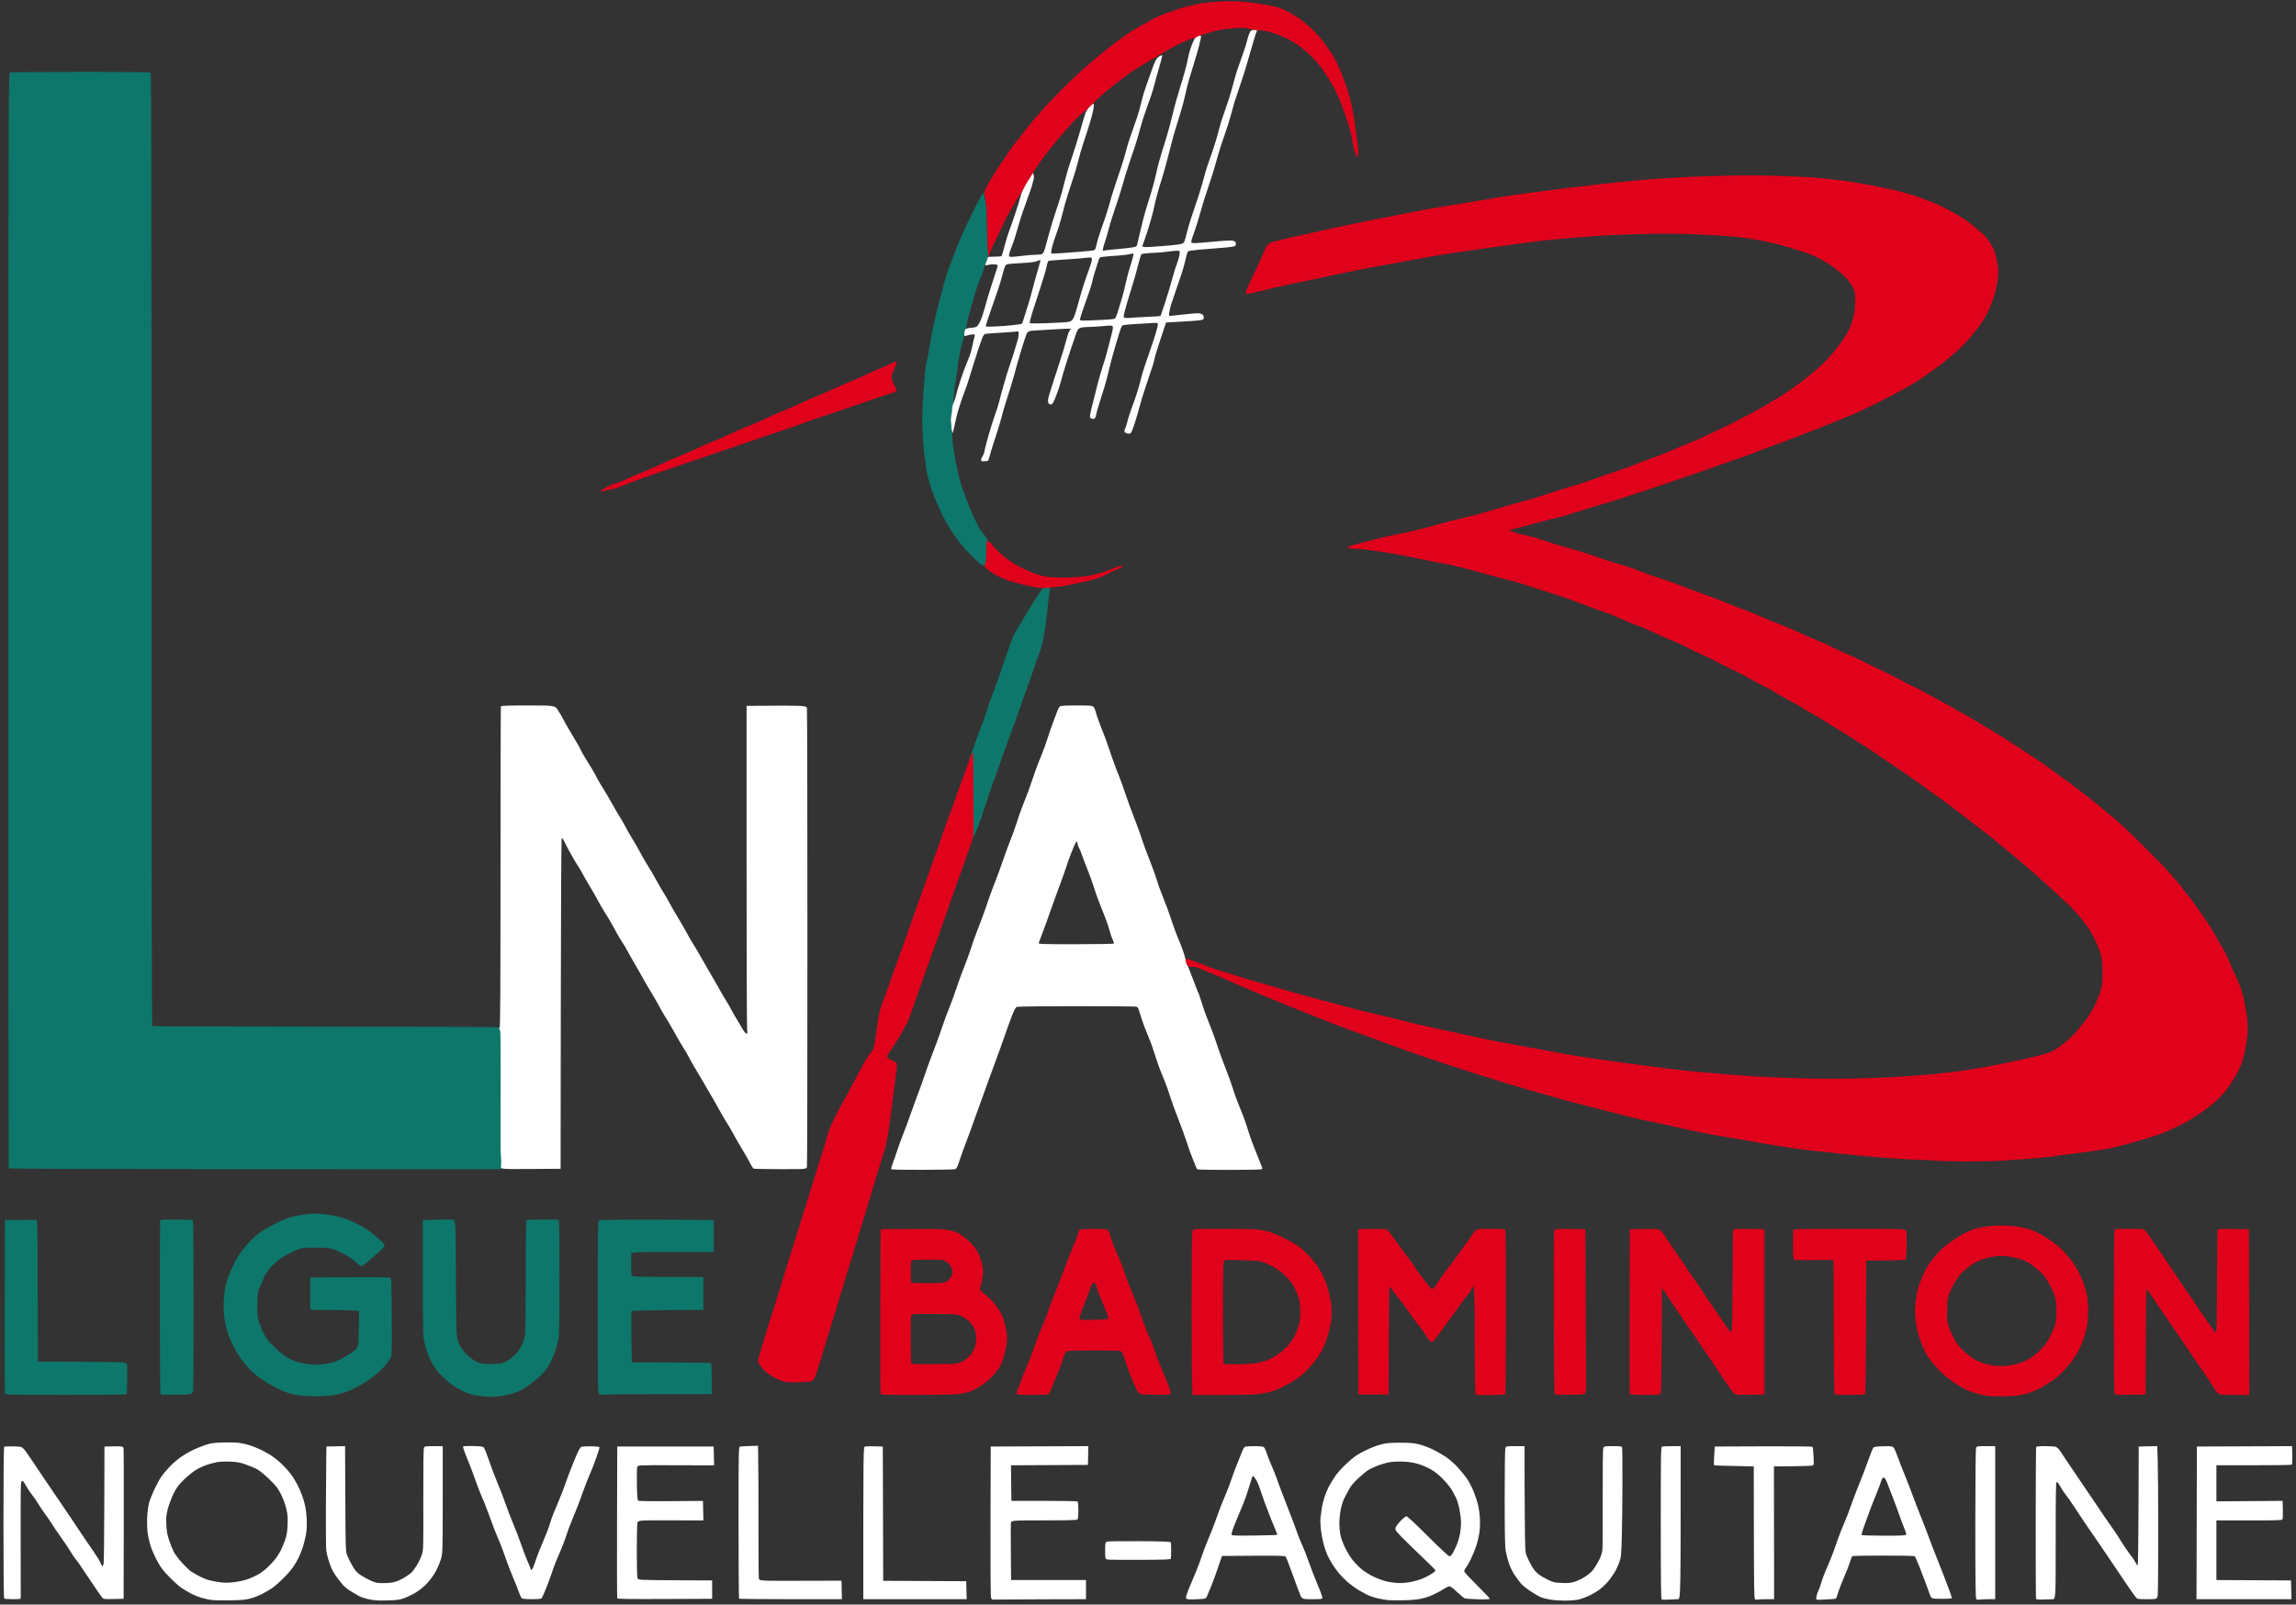 <?xml version="1.0" encoding="UTF-8"?><svg version="1.1" viewBox="0 0 3000 2097" xmlns="http://www.w3.org/2000/svg"><rect x="0" y="0" width="3000" height="2097" fill="#333333" stroke="none"/><g fill-rule="evenodd" fill="#0E776B" stroke="none"><path d="M552.5 1594.5c26.35-.886 36.025-.88 38.5-.559 4.5.584 4.5.584 4.674 72.571 .114 47.231.557 74.393 1.289 78.983 .613 3.847 2.215 9.399 3.561 12.338 1.345 2.939 5.181 8.175 8.523 11.637 3.85 3.988 8.509 7.527 12.717 9.662 6.532 3.313 6.855 3.368 19.689 3.368 12.097 0 13.469-.198 18.829-2.709 3.18-1.49 8.536-5.315 11.902-8.5 4.39-4.153 7.042-7.771 9.377-12.791 1.791-3.85 3.748-9.67 4.348-12.934 .724-3.936 1.091-30.296 1.091-78.281 0-56.96.266-72.448 1.25-72.819 .688-.259 10.122-.575 20.966-.703 12.908-.152 20.084.136 20.78.833 .733.733 1.06 23.747 1.051 73.984 -.009 46.398-.4 75.462-1.077 79.911 -.585 3.845-2.41 11.009-4.055 15.92 -1.645 4.911-4.869 12.565-7.164 17.009 -3.081 5.965-6.294 10.189-12.278 16.142 -4.458 4.435-12.187 10.793-17.175 14.13 -5.663 3.788-12.053 7.06-17.01 8.711 -4.367 1.454-10.56 3.071-13.763 3.592 -3.203.521-9.019 1.153-12.924 1.403 -3.906.251-10.476.044-14.601-.459 -4.125-.503-10.588-1.612-14.362-2.465 -3.774-.853-9.849-3.144-13.5-5.092 -3.651-1.948-8.438-4.703-10.638-6.123 -2.2-1.419-7.375-5.716-11.5-9.548 -4.125-3.832-9.172-9.184-11.215-11.893 -2.043-2.709-5.469-8.431-7.612-12.714 -2.295-4.586-5.085-12.654-6.785-19.624 -2.888-11.837-2.888-11.837-2.888-87.409V1594.5ZM469 1713.21c-13.562-.998-27.529-1.197-39.788-1.087 -13.557.121-22.673-.186-23.271-.784 -.599-.599-.878-8.973-.712-21.412L405.5 1669.5l51.955-.259c40.77-.203 52.196.012 53.073 1 .785.884 1.185 16.13 1.344 51.259 .205 45.403.07 50.298-1.475 53.239 -.935 1.782-4.033 6.057-6.883 9.5 -2.85 3.443-8.711 9.185-13.024 12.76 -4.313 3.575-10.8 8.168-14.416 10.207 -3.616 2.038-9.549 5.275-13.185 7.192 -3.636 1.917-9.277 4.384-12.536 5.482 -3.259 1.098-10.292 2.699-15.628 3.558 -5.646.908-15.038 1.506-22.464 1.43 -7.019-.072-15.686-.477-19.261-.9 -3.575-.423-9.425-1.522-13-2.443 -3.575-.921-10.691-3.651-15.812-6.066 -5.122-2.415-13.672-7.254-19-10.753 -5.328-3.499-12.299-8.756-15.49-11.682 -3.192-2.927-8.966-9.417-12.833-14.423 -4.049-5.242-9.302-13.767-12.386-20.102 -2.946-6.05-6.475-14.874-7.843-19.608 -1.368-4.734-3.027-13.248-3.687-18.919 -.74-6.361-.93-14.364-.498-20.892 .385-5.82 1.322-13.506 2.082-17.081 .76-3.575 2.307-9.2 3.438-12.5 1.131-3.3 4.453-10.95 7.381-17 3.077-6.357 7.996-14.377 11.655-19 3.482-4.4 8.618-10.302 11.412-13.117 2.795-2.814 8.333-7.418 12.307-10.23 3.974-2.813 12.749-7.883 19.5-11.267 6.751-3.384 15.424-7.034 19.274-8.111 3.85-1.077 11.275-2.578 16.5-3.335 5.225-.757 12.064-1.391 15.199-1.409 3.134-.018 10.83.641 17.102 1.463 6.272.822 15.632 2.879 20.801 4.57 5.169 1.692 14.123 5.58 19.898 8.64 5.775 3.061 12.632 7.253 15.239 9.317 2.606 2.063 7.906 6.56 11.777 9.992 5.76 5.106 6.918 6.626 6.376 8.363 -.365 1.168-2.514 3.698-4.777 5.623 -2.263 1.925-6.87 5.975-10.238 9 -3.368 3.025-8.037 7.035-10.376 8.912 -3.784 3.037-4.486 3.269-6.377 2.114 -1.168-.714-4.149-3.172-6.624-5.463 -2.475-2.291-8.775-6.459-14-9.263 -5.225-2.804-12.182-5.932-15.46-6.949 -4.771-1.482-9.211-1.851-22.254-1.851 -14.408 0-17.011.261-22.488 2.254 -3.407 1.24-10.492 4.615-15.744 7.5C367.303 1643.96 362.276 1647.7 356.911 1653c-5.874 5.803-8.456 9.309-11.413 15.5 -2.102 4.4-4.931 10.682-6.286 13.961 -2.037 4.926-2.556 8.213-2.991 18.931 -.3 7.392-.052 16.018.576 20.057 .748 4.812 2.775 10.612 6.314 18.068 4.869 10.258 5.899 11.651 15.615 21.128 6.378 6.221 12.794 11.443 16.586 13.5 3.401 1.845 8.434 4.172 11.184 5.172s9.413 2.454 14.806 3.233c7.534 1.088 12.053 1.185 19.5.419 5.332-.548 12.394-1.823 15.694-2.832 3.3-1.01 10.275-4.417 15.5-7.572 5.225-3.155 10.768-6.975 12.319-8.489 1.55-1.514 3.227-4.513 3.726-6.665 .499-2.152.918-12.977.931-24.056l.024-20.144ZM6.5 1594.5c31-.464 40.586-.239 41.303.201 1.053.646 1.341 18.453 1.5 92.799l.197 92 54 .195c29.7.107 55.973.557 58.385 1 4.385.805 4.385.805 4.248 20.305 -.075 10.725-.347 20.062-.604 20.75 -.368.985-17.185 1.25-79.479 1.25 -79.012 0-79.012 0-79.556-2.25 -.299-1.238-.42-52.65-.269-114.25l.274-112Zm224.274 228.27c-20.726.27-20.726.27-21.254-2 -.29-1.249-.561-52.342-.601-113.541 -.04-61.199.095-111.773.299-112.386 .259-.778 6.69-1.086 21.239-1.017 11.477.054 21.212.453 21.633.886 .421.433.824 49.387.894 108.787 .07 59.4-.235 110.475-.679 113.5 -.806 5.5-.806 5.5-21.532 5.77ZM932.5 1636.34c-69.75-.323-94.005-.062-98.9.371l-8.899.787 .002 15c.002 15.0.002 15 3.899 15.692 2.143.381 23.36.719 47.147.75L919 1669v21.462 21.462l-46.451.288c-29.387.182-46.756.655-47.282 1.288 -.457.55-.592 15.85-.299 34l.532 33 51.21.166c28.166.091 51.678.456 52.25.809 .664.41 1.04 7.858 1.04 20.584V1822H863.146c-36.769 0-69.532.28-72.806.622 -4.83.505-6.272.303-7.647-1.071 -1.571-1.571-1.694-9.768-1.694-113.5 0-93.882.221-111.99 1.381-112.952 1.011-.839 21.14-1.137 75.211-1.112 40.606.019 74.195.399 74.64.845 .446.446.688 9.968.539 21.16l-.271 20.35ZM655.643 1528c-578.415 0-643.802-.254-644.179-1.25 -.261-.688-.468-323.061-.461-716.386 .013-715.136.013-715.136 2.255-715.736 1.233-.331 42.799-.607 92.369-.615 74.287-.011 90.324.223 91.244 1.331 .819.987 1.119 166.958 1.125 623.193 .006 431.593.329 622.046 1.055 622.494 .575.355 102.386.679 226.246.719 136.942.044 225.788.438 226.701 1.003 .825.511 2.054 2.056 2.731 3.432 .941 1.915 1.252 22.299 1.322 86.908 .051 46.423-.021 86.768-.159 89.656l-.251 5.25Zm617.02-435c-1.22 3.082-1.384-.743-1.374-32 .006-19.525-.067-41.8-.163-49.5 -.096-7.7-.41-15.467-.697-17.26 -.474-2.958-.718-3.155-2.627-2.134 -1.689.904-1.998.857-1.564-.24 .297-.751 1.694-4.291 3.104-7.866 1.41-3.575 4.111-11 6.003-16.5 1.891-5.5 4.774-13.15 6.406-17 1.632-3.85 5.108-13.75 7.726-22 2.618-8.25 7.137-21.075 10.042-28.5 2.905-7.425 8.262-22.435 11.902-33.356 3.641-10.921 8.086-23.759 9.878-28.53 1.792-4.771 4.504-10.685 6.028-13.144 1.523-2.459 7.049-11.67 12.28-20.47 5.231-8.8 12.522-20.593 16.202-26.207 6.692-10.207 6.692-10.207 11.573-10.25 4.881-.043 4.881-.043 4.262 3.707 -.34 2.062-1.078 7.35-1.64 11.75 -.562 4.4-1.432 12.5-1.933 18s-2.118 17.425-3.593 26.5c-2.049 12.615-3.588 18.737-6.535 26 -2.12 5.225-5.059 13.325-6.531 18 -1.472 4.675-4.924 14.575-7.671 22 -2.748 7.425-7.848 21.825-11.334 32 -3.486 10.175-8.6 24.35-11.364 31.5 -2.764 7.15-8.111 22-11.883 33 -3.772 11-8.692 24.725-10.934 30.5 -2.242 5.775-7.09 19.95-10.774 31.5 -3.684 11.55-8.207 24.6-10.051 29 -1.845 4.4-3.977 9.575-4.739 11.5Zm13.505-353.004c-.367-.002-2.017-.862-3.667-1.91 -1.65-1.049-7.507-6.335-13.015-11.746C1263.98 720.928 1256.75 712.9 1253.44 708.5c-3.319-4.4-8.504-11.825-11.521-16.5 -3.018-4.675-7.604-12.803-10.192-18.063 -2.588-5.26-6.534-14.035-8.768-19.5 -2.235-5.465-4.987-12.637-6.116-15.937 -1.129-3.3-2.708-8.475-3.508-11.5 -.8-3.025-2.768-10.675-3.33-17 -.562-6.325-2.634-16.416-3-23 -.366-6.584-2.043-25.134-2-40 .043-14.866 1.662-31.85 2-39 .338-7.15 1.398-18.95 2-25 .602-6.05 3.176-15.09 4-21 .824-5.91 2.495-13.869 3.015-17.388 .52-3.519 2.076-11.748 3.456-18.287 1.381-6.539 4.528-19.749 6.994-29.357 2.466-9.608 5.823-22.232 7.459-28.053 1.636-5.822 4.394-14.372 6.128-19 1.734-4.628 4.165-11.115 5.403-14.415 1.238-3.3 4.57-11.822 7.405-18.937 2.835-7.115 10.144-23.09 16.243-35.5 6.098-12.41 12.057-24.023 13.242-25.807 1.185-1.784 2.379-3.246 2.654-3.25 .275-.004.568 1.006.651 2.243 .083 1.238.855 4.725 1.715 7.75 1.188 4.177 1.71 12.836 2.171 36 .486 24.373 1.669 30.696 2.231 32.301 .303.868-.116 1.703-.116 2.512 0 .809-.405.647-.652 2.187 -.159.984-.352 1.919-1 4 -.601 1.93-1.45 3.599-2 5 -.55 1.401-2.337 6.074-3.623 10.475 -1.213 4.152-4.907 12.425-7.139 19.025 -2.233 6.6-5.259 16.5-6.724 22s-3.509 12.925-4.541 16.5c-1.032 3.575-2.184 8.704-2.56 11.397 -.376 2.693-1.295 6.068-2.042 7.5 -.747 1.432-1.361 4.132-1.365 6 -.003 1.869-.882 5.918-1.953 9 -1.071 3.081-2.721 9.428-3.666 14.103 -.946 4.675-2.061 11.2-2.479 14.5 -.418 3.3-1.208 9.6-1.756 14 -.548 4.4-1.476 10.025-2.062 12.5 -.586 2.475-1.315 9.225-1.62 15 -.305 5.775-1.264 14.325-2.131 19 -.867 4.675-1.585 10.13-1.594 12.121 -.01 1.992.339 5.491.485 8.041 .276 4.823.566 5.725.685 9.757 .072 2.446.74 6.61.908 12.282 .171 5.763 2.202 16.963 3.685 24.612 1.46 7.528 3.745 18.05 5.077 23.383 1.332 5.333 3.805 13.208 5.496 17.5 1.691 4.292 4.132 10.729 5.426 14.304 1.294 3.575 3.694 9.65 5.335 13.5 1.641 3.85 4.587 9.925 6.547 13.5 1.96 3.575 3.632 7.388 4.401 8.764 1.087 1.947 1.281 1.081 2.209 2.235 1.368 1.702 1.603 1.757 4.324 5.829 2.505 3.748 3.376 5.871 2.69 6.557 -.56.56-1.015 5.829-1.015 11.765 0 5.913-.487 13.023-1.083 15.8 -.596 2.777-1.383 5.047-1.75 5.045Z"/><path fill="#FFF" d="M300.5 2091.53c-10.45.186-21.7-.076-25-.584 -3.3-.507-9.15-1.863-13-3.013 -3.85-1.15-9.925-3.673-13.5-5.608 -3.575-1.934-8.851-5.066-11.724-6.958 -2.873-1.893-9.922-8.22-15.664-14.06 -8.523-8.668-11.446-12.473-15.917-20.714 -3.013-5.552-6.854-14.145-8.538-19.095 -1.683-4.95-3.598-13.219-4.256-18.375 -.727-5.703-.948-13.929-.563-21 .348-6.394 1.448-14.551 2.444-18.127 .996-3.577 4.005-11.226 6.686-17 2.681-5.774 6.677-13.197 8.881-16.497 2.203-3.3 7.189-9.317 11.078-13.372 3.89-4.054 10.222-9.608 14.072-12.342 3.85-2.734 10.509-6.745 14.797-8.913 4.288-2.168 11.938-5.339 17-7.045 8.1-2.731 10.94-3.164 23.703-3.622 8.292-.297 17.753-.05 22.098.577 4.179.603 10.704 2.182 14.5 3.509 3.796 1.327 9.377 3.591 12.402 5.031 3.025 1.441 8.581 4.429 12.347 6.64 3.766 2.211 10.291 7.227 14.5 11.146 4.209 3.919 10.088 10.335 13.065 14.258C382.888 1930.29 387.48 1938 390.116 1943.5c2.636 5.5 5.948 14.275 7.361 19.5 1.634 6.045 2.797 13.589 3.198 20.742 .381 6.803.166 14.555-.544 19.629 -.645 4.613-2.755 13.278-4.689 19.257 -2.189 6.77-5.588 14.351-9.011 20.096 -3.93 6.597-8.387 12.121-15.643 19.388 -5.581 5.589-12.679 11.798-15.773 13.798 -3.094 2-8.751 5.275-12.571 7.28 -3.82 2.004-10.546 4.625-14.946 5.823 -6.598 1.797-11.33 2.239-27 2.518Zm126-201.031l24.376-.561 .329 68.78c.329 68.78.329 68.78 2.812 74.888 1.366 3.359 4.457 9.449 6.87 13.532 3.53 5.975 5.591 8.224 10.561 11.523 3.396 2.255 9.372 5.503 13.281 7.218C491.049 2068.65 492.885 2069 501.328 2069c6.429 0 11.412-.598 15.44-1.851 3.271-1.018 8.598-3.51 11.839-5.537 3.241-2.027 7.095-4.682 8.564-5.899 1.469-1.217 4.739-5.58 7.267-9.694 2.527-4.115 5.55-10.445 6.717-14.068 2.081-6.462 2.118-7.828 1.945-72.019 -.115-42.575.179-66.218.84-67.682 .971-2.148 1.548-2.25 12.788-2.25h11.771l-.024 70.25c-.024 70.25-.024 70.25-2.913 79.049 -1.589 4.84-4.857 12.161-7.262 16.269 -2.405 4.108-7.234 10.498-10.732 14.201 -3.725 3.943-9.658 8.719-14.32 11.531 -4.378 2.64-11.288 5.969-15.354 7.397 -6.427 2.257-9.356 2.643-22.394 2.944 -12.008.277-16.746-.034-23.752-1.563 -4.814-1.05-10.664-3.011-13-4.358 -2.337-1.347-7.08-4.163-10.54-6.259 -3.46-2.096-7.775-5.453-9.589-7.46 -1.813-2.007-5.162-6.174-7.442-9.26 -2.28-3.086-5.225-7.553-6.546-9.926 -1.321-2.373-3.576-8.045-5.012-12.603 -1.436-4.559-2.934-10.859-3.329-14 -.395-3.142-.604-28.099-.465-55.462 .139-27.362.347-56.612.463-65l.211-15.25ZM1834 2091.41c-7.975.135-16.96.071-19.968-.142 -3.007-.214-9.285-1.279-13.951-2.367 -4.666-1.088-10.98-3.253-14.032-4.811 -3.052-1.558-8.249-4.433-11.55-6.388 -3.3-1.955-9.15-6.246-13-9.535 -3.85-3.29-9.35-8.835-12.222-12.325 -2.872-3.489-6.858-9.043-8.857-12.344 -1.999-3.3-4.695-8.25-5.991-11 -1.296-2.75-3.464-9.05-4.817-14 -1.353-4.95-2.993-13.5-3.643-19 -.651-5.5-.927-12.475-.616-15.5 .312-3.025 1.043-8.65 1.623-12.5 .581-3.85 2.223-10.6 3.65-15 1.426-4.4 4.048-10.7 5.827-14 1.779-3.3 5.514-9.375 8.302-13.5 3.126-4.627 9.144-11.217 15.709-17.204 9.106-8.305 12.401-10.578 22.838-15.764 7.464-3.708 15.689-6.927 21.197-8.296 7.433-1.847 11.786-2.236 25-2.236 13.124 0 17.575.393 24.76 2.188 4.818 1.203 12.693 4.089 17.5 6.412 4.807 2.323 12.376 6.629 16.82 9.569 4.709 3.115 11.355 8.877 15.928 13.808 4.317 4.654 9.989 11.671 12.606 15.594 2.616 3.922 6.401 11.239 8.41 16.259 2.009 5.02 4.512 12.512 5.562 16.648 1.05 4.136 2.194 12.021 2.543 17.521 .377 5.943.152 13.615-.556 18.912 -.655 4.902-2.537 13.002-4.183 18 -1.645 4.998-4.881 12.892-7.191 17.542 -2.31 4.65-5.285 9.752-6.612 11.337 -1.879 2.245-2.211 3.365-1.5 5.064 .502 1.199 8.112 9.298 16.912 17.998 8.8 8.7 16 16.335 16 16.968 0 .832-4.289 1.058-15.494.819 -9.147-.196-16.377-.804-17.648-1.486 -1.185-.635-5.671-4.451-9.97-8.48 -6.009-5.633-8.341-7.225-10.089-6.891 -1.251.239-3.967 1.544-6.036 2.9 -2.069 1.356-6.012 3.637-8.762 5.07 -2.75 1.433-7.168 3.525-9.817 4.649 -2.649 1.125-8.274 2.768-12.5 3.653 -4.5.943-13.69 1.711-22.183 1.856ZM1992 1890c-.017 33.712.129 64.65.313 90.5 .318 44.596.441 47.286 2.404 52.596 1.138 3.078 4.005 8.973 6.372 13.102 2.998 5.231 5.835 8.655 9.357 11.296 2.78 2.084 8.429 5.388 12.554 7.342 6.728 3.187 8.55 3.596 17.703 3.97 8.343.341 11.442.037 17-1.67 3.796-1.166 10.092-4.292 14.26-7.081 5.384-3.602 8.528-6.604 11.289-10.774 2.104-3.18 5.167-8.485 6.806-11.79 1.639-3.305 3.28-8.48 3.648-11.5 .368-3.02.564-33.645.435-68.055 -.152-40.727.123-63.502.788-65.25C2095.95 1890 2095.95 1890 2107.46 1890c11.111 0 11.523.077 12.027 2.25 .287 1.238.481 22.05.432 46.25 -.05 24.2-.424 55.7-.831 70 -.688 24.138-.921 26.515-3.254 33.19 -1.382 3.954-4.047 9.733-5.921 12.841 -1.875 3.108-5.444 8.187-7.933 11.286 -2.488 3.099-7.153 7.752-10.366 10.341 -3.213 2.589-9.683 6.575-14.378 8.858 -4.695 2.283-11.505 4.781-15.134 5.55 -3.638.771-11.756 1.366-18.098 1.326 -6.325-.04-15.05-.713-19.389-1.497 -4.339-.783-9.747-2.247-12.018-3.252 -2.271-1.005-8.06-4.415-12.863-7.579 -4.803-3.163-10.343-7.622-12.311-9.909 -1.968-2.286-5.743-7.385-8.39-11.329 -2.691-4.011-6-10.737-7.506-15.258 -1.481-4.447-3.314-11.569-4.073-15.828 -1.073-6.02-1.388-21.577-1.415-69.927 -.021-38.074.343-63.179.94-64.75 .972-2.557 1.012-2.565 13-2.565H1992Zm-697.5.5l127.562-.515 -.281 12.257 -.281 12.257 -50.269.259 -50.269.259 .268 23.241 .268 23.241h42.5c23.375 0 43.062.364 43.75.809 .872.564 1.25 4.055 1.25 11.55 0 7.021-.416 11.157-1.2 11.941C1406.9 1986.7 1395.78 1987 1363.9 1987c-42.695 0-42.695 0-43.05 3.75 -.195 2.062-.216 19.613-.046 39l.309 35.25h48.941H1419v12.5 12.5l-58.75.156c-32.312.086-60.024.245-61.581.352 -2.18.151-3.046-.368-3.764-2.258 -.561-1.475-.828-41.405-.669-100.102l.264-97.648Zm302.156 143c-6.713 20.15-10.734 31.175-13.267 37.5 -2.532 6.325-5.344 13.075-6.247 15 -1.643 3.5-1.643 3.5-11.643 4 -5.5.275-11.2.361-12.665.192 -1.466-.17-2.925-.984-3.242-1.81 -.317-.827 1.495-6.538 4.027-12.692 2.532-6.154 6.626-15.915 9.098-21.689 2.472-5.775 5.749-14.55 7.281-19.5 1.532-4.95 5.57-15.525 8.973-23.5 3.403-7.975 7.942-19.627 10.088-25.893 2.145-6.266 5.222-14.591 6.837-18.5 1.615-3.909 4.708-11.382 6.874-16.607 2.166-5.225 5.101-13.107 6.522-17.515 1.422-4.408 4.443-12.508 6.713-18 2.27-5.492 5.259-12.98 6.642-16.64 1.812-4.797 3.12-6.817 4.684-7.236 1.193-.32 6.696-.588 12.228-.596 6.515-.009 10.644.427 11.719 1.236 .913.688 2.513 3.95 3.554 7.25 1.042 3.3 3.781 10.275 6.086 15.5 2.305 5.225 5.458 13.1 7.006 17.5 1.548 4.4 4.423 12.275 6.389 17.5 1.966 5.225 6.242 16.25 9.502 24.5 3.26 8.25 6.709 17.25 7.665 20 .956 2.75 2.984 8.375 4.507 12.5 1.523 4.125 4.148 10.425 5.834 14 1.686 3.575 5.541 13.502 8.568 22.06 3.027 8.558 7.999 21.383 11.049 28.5 3.05 7.117 5.824 14.402 6.165 16.19 .619 3.25.619 3.25-12.843 3.25 -13.461 0-13.461 0-16.091-6.25 -1.446-3.438-5.995-15.666-10.11-27.174 -4.114-11.508-8.082-21.526-8.818-22.262 -1.082-1.082-9.153-1.288-42.212-1.076l-40.875.261ZM2196 1890c0 200 0 200-3.75 200.006 -2.062.003-7.35.223-11.75.488 -4.4.265-8.562.225-9.25-.089 -.988-.452-1.25-21.405-1.25-99.881 0-89.635.154-99.369 1.582-99.917 .87-.334 6.72-.607 13-.607H2196Zm95.5 26.5c-39.786-.775-51.577-1.241-51.87-1.535 -.293-.294-.217-5.919.169-12.5l.702-11.965 63.442-.258c35.187-.143 63.831.131 64.315.615 .48.48 1.099 6.092 1.375 12.471 .498 11.489.481 11.604-1.815 12.147 -1.275.302-13.039.655-26.143.786l-23.826.237 .111 86.75 .111 86.75 -9.786.014c-5.382.007-10.686.238-11.786.513 -1.1.275-2.611.099-3.358-.39 -1.125-.736-1.382-15.717-1.5-87.263L2291.5 1916.5Zm90.609 174.049c-9.391.592-9.391.592-8.872-3.279 .286-2.129 1.4-5.649 2.476-7.821 1.076-2.172 2.726-6.649 3.666-9.949 .94-3.3 2.637-8.25 3.772-11 1.135-2.75 2.874-7.035 3.865-9.522 .991-2.487 2.898-6.987 4.236-10 1.338-3.013 3.631-8.853 5.094-12.978 1.464-4.125 3.982-11.325 5.597-16 1.615-4.675 5.014-13.225 7.554-19 2.54-5.775 6.473-15.9 8.741-22.5 2.268-6.6 5.878-16.275 8.023-21.5 2.145-5.225 6.067-15.125 8.716-22 2.649-6.875 6.273-16.659 8.053-21.742 1.78-5.083 3.814-10.033 4.52-11 1.071-1.466 3.227-1.814 12.999-2.097 10.322-.299 11.932-.12 13.539 1.5 1.002 1.012 3.39 6.339 5.305 11.839 1.915 5.5 6.014 16.075 9.11 23.5 3.096 7.425 7.91 19.8 10.698 27.5 2.788 7.7 7.202 19.175 9.809 25.5 2.607 6.325 6.21 15.55 8.008 20.5 1.798 4.95 5.26 14.175 7.694 20.5 2.434 6.325 5.9 15.1 7.703 19.5 1.802 4.4 4.49 11.255 5.973 15.233 1.483 3.978 4.665 12.303 7.072 18.5 2.407 6.197 4.525 12.167 4.708 13.267 .318 1.917-.224 2-13.124 2 -13.456 0-13.456 0-15.61-6 -1.185-3.3-3.728-10.275-5.651-15.5 -1.923-5.225-5.633-14.9-8.244-21.5 -2.611-6.6-5.263-12.331-5.893-12.735 -.63-.404-18.921-.735-40.646-.735 -21.725 0-40.003.331-40.617.735 -.615.404-1.859 3.303-2.766 6.443 -.906 3.139-3.248 9.44-5.204 14 -1.955 4.561-5.151 12.342-7.101 17.292 -1.95 4.95-4.082 11.025-4.738 13.5 -1.141 4.305-1.363 4.51-5.133 4.729 -2.167.125-8.167.495-13.332.821ZM2607 1890v200h-8.875c-4.881 0-10.169.255-11.75.566 -1.707.336-3.383.052-4.125-.7 -.983-.996-1.25-21.956-1.25-98.001 0-60.433.366-97.698.975-99.3 .972-2.557 1.012-2.565 13-2.565H2607Zm187.5.5l24.181-.559 .659 19.69c.363 10.829.659 53.077.659 93.883 0 40.806-.289 76.958-.643 80.339C2818.71 2090 2818.71 2090 2805.78 2090c-12.181 0-13.044-.131-14.84-2.25 -1.049-1.238-3.477-4.5-5.396-7.25 -1.919-2.75-5.189-7.541-7.267-10.647 -2.078-3.106-6.81-10.081-10.514-15.5C2764.06 2048.93 2757.9 2039.77 2754.08 2034c-3.824-5.775-9.494-14.1-12.601-18.5 -3.107-4.4-10.899-15.761-17.314-25.248 -6.415-9.486-13.608-20.286-15.985-24 -2.377-3.714-6.105-9.002-8.285-11.752 -2.18-2.75-5.095-7.025-6.478-9.5 -1.383-2.475-3.084-5.26-3.781-6.188 -.696-.929-1.804-1.829-2.461-2 -.92-.24-1.189 17.393-1.167 76.438 .028 76.75.028 76.75-4.24 76.827 -2.348.042-8.02.202-12.605.355 -6.15.205-8.469-.065-8.839-1.03 -.276-.72-.469-45.092-.428-98.605 .041-53.513.264-98.084.495-99.047 .371-1.541 1.798-1.75 11.95-1.75 6.34 0 12.632.419 13.98.932 1.348.512 3.626 2.65 5.062 4.75 1.436 2.1 5.529 8.211 9.096 13.58 3.567 5.369 10.237 15.269 14.822 22C2719.88 1937.99 2728.37 1950.47 2734.15 1959c5.78 8.525 12.604 18.65 15.165 22.5 2.561 3.85 7.025 10.279 9.922 14.288 2.896 4.008 6.391 9.183 7.766 11.5 1.375 2.317 5.171 8.262 8.435 13.212 3.265 4.95 7.354 10.683 9.088 12.741 1.734 2.057 4.196 5.77 5.472 8.25 1.275 2.48 2.696 4.509 3.156 4.509 .46 0 .952-34.988 1.093-77.75l.256-77.75Zm-2658 0c24.398-.561 24.398-.561 24.928 2.72 .291 1.804.427 46.705.301 99.78l-.229 96.5 -13.15.278c-13.15.278-13.15.278-15.292-2.5 -1.178-1.528-3.686-5.028-5.574-7.778 -1.888-2.75-7.942-11.75-13.454-20 -5.512-8.25-10.811-16.096-11.775-17.436 -.965-1.34-2.771-3.66-4.014-5.156 -1.243-1.496-3.943-5.575-6-9.064 -2.057-3.489-7.649-11.818-12.428-18.51 -4.778-6.691-10.426-15.016-12.551-18.5 -2.125-3.484-5.95-9.068-8.501-12.409 -2.551-3.341-6.337-8.966-8.414-12.5 -2.077-3.534-5.405-8.45-7.396-10.925 -1.99-2.475-4.931-6.593-6.535-9.151 -1.604-2.558-3.68-6.04-4.613-7.739 -1.185-2.156-2.187-2.9-3.321-2.465 -1.481.568-1.61 7.211-1.467 75.239 .086 41.038.118 75.628.071 76.866 -.083 2.182-.394 2.249-10.336 2.235 -5.638-.008-10.7-.346-11.25-.75 -.655-.481-1-34.724-1-99.235 0-64.493.345-98.763 1-99.261 .55-.418 5.864-.608 11.81-.421 10.433.328 10.909.442 13.646 3.261 1.56 1.607 5.926 7.646 9.702 13.421 3.776 5.775 10.235 15.382 14.354 21.348 4.119 5.966 9.963 14.607 12.988 19.201 3.025 4.594 7.66 11.412 10.3 15.152 2.64 3.739 8.841 12.873 13.78 20.299 4.939 7.425 10.88 16.307 13.2 19.738 2.321 3.431 5.12 7.604 6.22 9.273 1.1 1.669 5.733 8.417 10.296 14.995 4.563 6.578 8.874 13.629 9.581 15.67 .707 2.041 1.779 3.875 2.383 4.077 .63.21 1.356-1.471 1.703-3.944 .333-2.37.702-37.61.82-78.31l.216-74ZM695.068 2090c-7.862 0-12.19-.409-13.226-1.25 -.847-.688-2.712-4.625-4.144-8.75s-4.933-12.9-7.778-19.5c-2.846-6.6-7.37-18.439-10.055-26.309 -2.685-7.87-6.158-17.095-7.718-20.5 -1.56-3.405-4.649-10.916-6.864-16.691 -2.215-5.775-5.719-15.225-7.786-21 -2.067-5.775-5.501-14.37-7.632-19.101 -2.131-4.731-6.294-15.531-9.253-24 -2.958-8.47-7.865-21.361-10.903-28.648C605.85 1895 604.533 1890.79 605.34 1890.29c.635-.393 6.556-.585 13.157-.427 9.638.23 12.328.617 13.658 1.962 .911.922 4 8.651 6.865 17.176 2.865 8.525 7.82 21.575 11.012 29 3.192 7.425 7.838 19.465 10.324 26.755 2.486 7.29 6.976 18.99 9.978 26 3.002 7.01 7.704 19.27 10.449 27.245 2.745 7.975 6.577 18.036 8.515 22.358 1.938 4.322 3.796 8.822 4.128 10 .587 2.077.648 2.085 2.046.258 .793-1.036 2.421-5.047 3.617-8.914 1.196-3.866 3.962-11.344 6.145-16.616 2.183-5.272 5.763-13.861 7.955-19.086 2.192-5.225 4.571-11.75 5.286-14.5 .715-2.75 2.731-8.6 4.479-13 1.749-4.4 5.222-12.725 7.718-18.5 2.496-5.775 6.451-16.125 8.788-23 2.337-6.875 7.326-19.857 11.087-28.849 5.529-13.218 7.308-16.528 9.293-17.282 1.35-.513 7.225-.807 13.055-.651 8.726.232 10.568.547 10.422 1.782 -.098.825-1.956 6.675-4.128 13 -2.172 6.325-5.952 16-8.399 21.5 -2.447 5.5-6.172 14.95-8.278 21 -2.106 6.05-5.513 15.275-7.572 20.5 -2.059 5.225-5.859 14.675-8.444 21 -2.586 6.325-5.272 13.525-5.969 16 -.697 2.475-2.949 8.775-5.005 14 -2.055 5.225-5.072 12.425-6.704 16 -1.632 3.575-4.035 9.65-5.34 13.5 -1.305 3.85-3.666 10.6-5.247 15 -1.581 4.4-4.386 11.6-6.233 16 -1.848 4.4-3.784 8.562-4.303 9.25 -.661.875-4.451 1.25-12.63 1.25ZM806.5 1890.5h126l.281 12.292 .281 12.292 -49.781-.141C833.5 1914.8 833.5 1914.8 832.659 1917.15c-.463 1.292-.688 11.44-.5 22.551 .227 13.43.725 20.586 1.487 21.346 .834.833 12.535 1.058 43 .828l41.853-.317 .28 12.759 .28 12.76 -42.78-.123c-42.78-.123-42.78-.123-43.473 3.711 -.381 2.109-.718 18.542-.75 36.519 -.033 18.887.352 33.764.914 35.24 .972 2.555.972 2.555 49.25 2.815l48.278.26v12 12l-61.779.258c-48.892.204-61.879-.005-62.258-1 -.264-.692-.363-45.583-.222-99.758l.258-98.5Zm184-1c.457 21.7.569 59.95.543 99 -.026 39.05.203 72.48.508 74.29 .554 3.289.554 3.289 54.252 3.165l53.697-.125 .281 12.085L1100.06 2090H1033.2c-36.775 0-67.164-.3-67.531-.667 -.367-.367-.667-45.133-.667-99.481 0-98.814 0-98.814 2.25-99.294 1.237-.264 6.975-.61 12.75-.769l10.5-.29ZM1128 2090c0-198.962 0-198.962 2.25-199.523 1.238-.308 6.975-.429 12.75-.269l10.5.292 .255 87.741 .255 87.741 54.245.259 54.245.259 .282 11.75 .282 11.75H1195.53 1128Zm1741.99 0l.51-199.5 62.189-.258 62.189-.258 .311 11.758c.186 7.056-.089 12.051-.69 12.492 -.55.404-22.938.742-49.75.75L2896 1915v23.558 23.558l43.25-.308 43.25-.308 .307 11.5c.169 6.325-.056 12.087-.5 12.805 -.644 1.041-9.443 1.295-43.557 1.258l-42.75-.047V2026v38.983l48.75.26 48.75.26 .281 12.25 .281 12.25H2932.02 2869.99ZM300 2068.35c4.125-.305 10.468-1.162 14.096-1.904 3.628-.742 8.803-2.223 11.5-3.29 2.697-1.067 7.432-3.255 10.521-4.862 3.089-1.607 8.296-5.252 11.57-8.1 3.274-2.848 8.228-7.994 11.008-11.434 2.78-3.441 6.458-9.05 8.172-12.463 1.714-3.414 4.305-9.714 5.757-14 2.035-6.007 2.754-10.446 3.138-19.368 .41-9.536.118-13.234-1.659-21 -1.34-5.858-3.944-13.005-6.88-18.883 -4.111-8.23-6.055-10.76-14.991-19.5 -5.743-5.618-12.793-11.435-16-13.201 -3.153-1.737-10.008-4.635-15.233-6.44 -7.867-2.718-11.391-3.357-20.5-3.719 -6.705-.266-13.538.062-17.5.841 -3.575.703-9.509 2.298-13.187 3.545 -3.678 1.247-9.753 4.065-13.5 6.262 -3.747 2.197-10.864 7.971-15.813 12.831 -7.722 7.581-9.684 10.226-13.816 18.618 -2.649 5.38-5.949 14.155-7.335 19.5 -2.191 8.452-2.453 11.152-2.009 20.718 .398 8.572 1.177 13.023 3.528 20.165 1.659 5.041 4.365 11.835 6.012 15.097 1.647 3.262 6.423 9.713 10.613 14.335 4.19 4.622 9.506 9.753 11.813 11.404 2.307 1.651 8.019 4.909 12.694 7.241 6.478 3.231 11.117 4.706 19.5 6.199 7.646 1.361 13.287 1.79 18.5 1.405Zm1528.71.564c4.935.054 11.554-.689 16.589-1.863 4.608-1.075 10.402-2.762 12.876-3.75 2.474-.988 7.512-3.569 11.195-5.736 4.167-2.452 6.507-4.433 6.195-5.247 -.276-.719-3.967-4.571-8.203-8.56 -4.236-3.989-15.972-15.354-26.081-25.254 -16.802-16.456-18.346-18.257-17.996-21 .253-1.981 2.437-5.176 6.432-9.408 3.327-3.525 6.889-6.45 7.915-6.5 1.174-.058 11.509 9.552 27.866 25.908 14.813 14.813 26.918 26.131 28.133 26.305 1.706.244 2.832-.959 5.62-6 1.918-3.468 4.427-9.068 5.577-12.445 1.15-3.377 2.555-9.002 3.123-12.5 .568-3.498 1.036-9.382 1.04-13.075 .004-3.693-.888-11.343-1.984-17 -1.095-5.657-3.049-12.31-4.341-14.785 -1.292-2.475-3.624-6.921-5.182-9.88 -1.558-2.959-6.556-9.294-11.109-14.078 -5.583-5.866-10.816-10.197-16.077-13.303 -4.29-2.533-11.85-5.824-16.8-7.313 -6.33-1.905-12.115-2.854-19.5-3.199 -5.775-.27-13.671-.002-17.547.596 -3.876.598-11.211 2.676-16.3 4.618 -5.089 1.942-11.143 4.841-13.454 6.441 -2.31 1.6-7.939 6.395-12.508 10.655 -5.959 5.554-9.282 9.614-11.752 14.354 -1.894 3.635-4.595 8.707-6.002 11.271 -1.407 2.564-3.426 8.864-4.485 14 -1.072 5.194-1.925 13.332-1.923 18.338 .002 4.95.66 12.15 1.462 16 .819 3.934 3.636 11.38 6.433 17 2.736 5.5 7.276 12.784 10.089 16.187 2.812 3.403 7.897 8.492 11.3 11.311 3.403 2.818 10.289 7.112 15.303 9.541 5.014 2.429 12.889 5.287 17.5 6.349 4.611 1.062 12.079 1.972 16.595 2.022ZM1491.43 2038.59c-20.861.09-40.066-.031-42.678-.269 -4.75-.434-4.75-.434-4.75-11.4 0-10.425.112-11.018 2.266-11.999 1.475-.672 16.366-.926 42.667-.729 33.192.25 40.483.549 40.859 1.679 .252.756.458 5.537.458 10.625 0 5.088-.201 9.853-.447 10.589 -.361 1.084-7.681 1.371-38.375 1.504ZM1638.3 2006.81c16.247-.169 29.833-.6 30.191-.959 .358-.359.228-1.484-.289-2.5 -.517-1.016-3.545-8.373-6.728-16.348 -3.183-7.975-7.105-18.1-8.716-22.5 -1.611-4.4-4.029-11.375-5.375-15.5s-3.395-9.525-4.554-12c-1.159-2.475-2.931-5.375-3.939-6.444 -1.008-1.069-2.006-1.744-2.218-1.5 -.212.244-1.394 3.819-2.626 7.944 -1.232 4.125-3.273 10.65-4.535 14.5 -1.262 3.85-3.655 10.375-5.317 14.5 -1.662 4.125-4.124 9.975-5.471 13 -1.347 3.025-3.946 9.325-5.774 14 -1.829 4.675-3.52 9.763-3.758 11.306 -.433 2.806-.433 2.806 29.107 2.5Zm823.294.194c23.616 0 28.565-.241 29.015-1.414 .298-.778-.779-4.49-2.394-8.25 -1.615-3.76-4.636-11.786-6.714-17.836 -2.077-6.05-5.794-16.076-8.259-22.28 -2.465-6.204-5.679-14.529-7.142-18.5 -1.966-5.334-3.182-7.296-4.658-7.51 -1.636-.238-2.327.755-3.824 5.5 -1.005 3.185-3.411 9.616-5.348 14.291 -1.936 4.675-5.082 12.55-6.989 17.5 -1.908 4.95-4.74 12.6-6.293 17 -1.553 4.4-3.772 10.611-4.931 13.802 -1.159 3.191-1.844 6.229-1.521 6.75 .347.562 12.193.948 29.058.948ZM1204.81 1528.88c-25.758.077-39.91-.236-40.315-.891 -.343-.555.486-3.818 1.843-7.25 1.357-3.432 3.838-10.516 5.515-15.741 1.677-5.225 4.576-13.325 6.444-18 1.867-4.675 4.549-11.65 5.958-15.5 1.41-3.85 3.903-10.825 5.541-15.5 1.638-4.675 4.669-13 6.736-18.5 2.067-5.5 5.298-14.275 7.179-19.5 1.881-5.225 5.176-14.675 7.322-21 2.145-6.325 6.319-17.575 9.275-25 2.956-7.425 7.525-20.025 10.153-28 2.628-7.975 6.921-19.675 9.54-26 2.619-6.325 6.904-18.025 9.523-26 2.619-7.975 7.125-20.38 10.013-27.566 2.888-7.186 6.468-16.861 7.955-21.5 1.487-4.639 3.825-11.584 5.195-15.434 1.37-3.85 5.122-13.75 8.336-22 3.215-8.25 7.495-20.175 9.511-26.5 2.017-6.325 6.048-17.35 8.958-24.5 2.91-7.15 7.554-19.75 10.32-28 2.765-8.25 7.363-20.85 10.218-28 2.855-7.15 6.003-15.7 6.996-19 .993-3.3 3.385-10.5 5.315-16 1.93-5.5 5.28-14.275 7.445-19.5 2.165-5.225 5.39-14 7.168-19.5 1.777-5.5 4.721-14.05 6.541-19 1.82-4.95 5.104-13.275 7.297-18.5 2.193-5.225 5.848-15.35 8.121-22.5 2.273-7.15 5.534-16.6 7.245-21 1.711-4.4 4.024-10.475 5.138-13.5 1.115-3.025 2.715-6.062 3.556-6.75 1.112-.909 7.073-1.25 21.838-1.25 18.262 0 20.491.182 22.118 1.809 .995.995 2.527 4.708 3.405 8.25 .878 3.542 4.156 12.741 7.284 20.441 3.128 7.7 7.057 18.275 8.73 23.5 1.673 5.225 3.6 10.85 4.281 12.5 .681 1.65 2.383 6.375 3.782 10.5 1.399 4.125 3.891 10.65 5.538 14.5 1.647 3.85 4.859 12.625 7.136 19.5 2.278 6.875 5.503 16.1 7.167 20.5 1.664 4.4 4.84 12.725 7.057 18.5 2.217 5.775 4.822 12.75 5.788 15.5 .966 2.75 2.946 8.669 4.399 13.153 1.454 4.484 5.499 15.293 8.99 24.018 3.491 8.726 7.577 20.046 9.081 25.156 1.504 5.11 4.521 13.652 6.705 18.981 2.184 5.33 5.467 13.74 7.295 18.69 1.828 4.95 4.772 13.5 6.542 19 1.77 5.5 5.029 14.275 7.241 19.5 2.213 5.225 5.125 12.65 6.473 16.5 1.347 3.85 2.675 8.293 2.951 9.873 .276 1.58 1.882 6.305 3.569 10.5 1.688 4.195 4.332 11.002 5.877 15.127 1.545 4.125 3.979 10.425 5.41 14 1.431 3.575 2.988 7.4 3.46 8.5 .472 1.1 2.304 6.725 4.071 12.5 1.767 5.775 4.54 13.65 6.162 17.5 1.623 3.85 3.648 9.025 4.5 11.5 .852 2.475 2.152 5.85 2.89 7.5 .737 1.65 3.409 9.3 5.937 17 2.528 7.7 7.51 21.323 11.071 30.273 3.561 8.95 7.611 20.2 9 25 1.389 4.8 4.361 13.227 6.605 18.727s5.383 13.375 6.977 17.5c1.593 4.125 3.816 10.425 4.939 14 1.123 3.575 2.832 8.975 3.797 12 .965 3.025 4.347 12.025 7.515 20 3.168 7.975 6.585 16.525 7.592 19 1.789 4.395 1.787 4.517-.074 5.209 -1.048.39-20.029.725-42.18.745 -22.151.02-40.725-.299-41.275-.709 -.55-.41-1.745-2.77-2.656-5.245 -.911-2.475-2.972-7.65-4.58-11.5 -1.609-3.85-4.633-12.4-6.721-19 -2.088-6.6-7.128-20.415-11.2-30.699 -4.072-10.284-8.798-23.334-10.503-29 -1.705-5.666-4.682-14.126-6.617-18.801 -1.935-4.675-4.848-11.875-6.475-16 -1.627-4.125-4.261-11.724-5.855-16.886 -1.594-5.162-3.986-12.362-5.316-16 -1.33-3.638-3.841-9.989-5.58-14.114 -1.739-4.125-4.429-11.1-5.977-15.5 -1.548-4.4-3.534-10.534-4.412-13.632 -1.214-4.283-2.136-5.777-3.853-6.237 -1.241-.333-36.315-.611-77.942-.618 -41.671-.008-76.734.385-78.019.874 -1.814.689-3.362 3.532-6.942 12.75 -2.534 6.524-6.75 18.163-9.368 25.863 -2.618 7.7-6.976 19.85-9.685 27 -2.708 7.15-8.22 22.225-12.248 33.5 -4.028 11.275-9.423 26.229-11.99 33.231 -2.567 7.002-6.691 18.477-9.165 25.5 -2.474 7.023-6.014 16.594-7.867 21.269 -1.853 4.675-5.176 13.9-7.384 20.5 -3.687 11.018-4.247 12.052-6.832 12.632 -1.549.347-20.677.685-42.507.75ZM975.5 922.5c78.235-.523 78.235-.523 78.856 3.239 .342 2.069.626 137.018.633 299.886 .006 162.869-.27 297.531-.614 299.25 -.625 3.125-.625 3.125-34.75 3.11 -18.769-.008-34.599-.346-35.179-.75 -.58-.404-2.447-3.435-4.15-6.735 -1.703-3.3-4.867-8.925-7.03-12.5 -2.164-3.575-5.862-9.82-8.218-13.877 -2.356-4.057-5.891-10.357-7.855-14 -1.964-3.643-5.442-9.548-7.729-13.123 -2.287-3.575-6.365-10.507-9.061-15.403 -2.696-4.897-6.067-10.972-7.49-13.5 -1.423-2.528-3.97-6.847-5.66-9.597 -1.69-2.75-5.223-8.825-7.851-13.5 -2.628-4.675-7.014-12.1-9.745-16.5 -2.731-4.4-6.712-11.375-8.845-15.5s-5.38-9.75-7.215-12.5c-1.835-2.75-6.829-11.3-11.099-19 -4.27-7.7-9.663-16.925-11.986-20.5 -2.323-3.575-6.241-10.325-8.709-15 -2.467-4.675-7.37-13.203-10.895-18.952 -3.525-5.749-8.434-14.185-10.909-18.749 -2.475-4.563-7.357-13.135-10.848-19.048 -3.491-5.913-7.751-13.439-9.466-16.723 -1.715-3.284-4.653-8.234-6.528-11 -1.875-2.766-4.889-7.729-6.697-11.029 -1.808-3.3-5.034-9.15-7.169-13 -2.135-3.85-6.187-10.6-9.005-15 -2.818-4.4-6.865-11.375-8.993-15.5 -2.128-4.125-6.752-12.225-10.275-18 -3.523-5.775-7.938-13.425-9.812-17 -1.874-3.575-4.783-8.525-6.464-11 -1.682-2.475-4.166-6.525-5.521-9 -1.355-2.475-3.861-6.975-5.57-10 -1.709-3.025-4.37-8.162-5.914-11.415 -1.799-3.789-3.154-5.569-3.77-4.952 -.609.609-1.055 80.088-1.215 216.415l-.252 215.452 -39.111.261c-39.111.261-39.111.261-38.801-3.5 .17-2.069.34-4.886.377-6.261 .037-1.375-.147-4.525-.41-7 -.263-2.475-.468-7.875-.456-12 .012-4.125.004-12.9-.017-19.5 -.021-6.6-.02-16.725.003-22.5 .023-5.775.059-32.631.081-59.679 .021-27.049-.226-49.608-.55-50.132 -.324-.524-.896-1.755-1.273-2.735 -.461-1.202-.312-1.552.459-1.076 .855.528 1.15-52.039 1.172-209.086 .016-115.386.239-210.355.496-211.042 .361-.968 8.393-1.25 35.52-1.25 35.053 0 35.053 0 39.12 6.25 2.236 3.438 5.439 8.949 7.117 12.247 1.678 3.298 4.833 8.923 7.011 12.5 2.178 3.577 5.006 8.371 6.285 10.653 1.279 2.283 3.416 5.883 4.749 8 1.333 2.117 3.352 5.875 4.487 8.35 1.135 2.475 3.926 7.425 6.203 11 2.277 3.575 6.008 9.65 8.291 13.5 2.283 3.85 5.523 9.704 7.199 13.008 1.676 3.304 5.12 9.154 7.653 13 2.533 3.845 7.422 12.167 10.865 18.492 3.443 6.325 8.236 14.556 10.651 18.291 2.415 3.735 5.753 9.488 7.417 12.784 1.664 3.296 4.887 9.015 7.162 12.709C826.47 1096.48 830 1102.42 832.039 1106c2.039 3.575 5.26 9.425 7.157 13 1.897 3.575 5.487 9.65 7.977 13.5 2.49 3.85 7.345 12.175 10.789 18.5 3.443 6.325 8.114 14.391 10.379 17.925 2.265 3.534 5.252 8.709 6.637 11.5 1.385 2.791 6.118 11.008 10.518 18.26 4.4 7.252 9.701 16.453 11.78 20.446 2.079 3.994 5.953 10.66 8.61 14.815 2.657 4.155 8.085 13.404 12.062 20.554 3.978 7.15 9.158 16.15 11.511 20 2.354 3.85 6.885 11.725 10.07 17.5 3.185 5.775 7.36 12.928 9.278 15.895 1.918 2.967 5.024 8.367 6.902 12 1.878 3.633 4.599 8.405 6.046 10.605 1.447 2.2 3.73 6.025 5.072 8.5 1.343 2.475 3.566 6.188 4.94 8.25 1.375 2.062 3.092 3.75 3.816 3.75 1.011 0 1.154-1.219.614-5.25 -.387-2.888-.703-99.3-.703-214.25v-209ZM1405.82 1234c29.319 0 49.29-.376 49.635-.934 .318-.514-.37-2.752-1.529-4.975 -1.158-2.223-2.927-7.315-3.929-11.316C1449 1212.77 1446.3 1204.77 1444 1199c-2.298-5.775-5.946-15-8.105-20.5 -2.16-5.5-5.215-14.275-6.789-19.5 -1.574-5.225-5.234-15.35-8.134-22.5 -2.9-7.15-6.318-16.099-7.597-19.886 -1.278-3.787-3.011-7.934-3.85-9.215 -.839-1.281-1.526-3.47-1.526-4.864 0-1.394-.475-2.535-1.055-2.535 -.581 0-2.091 2.362-3.357 5.25 -1.266 2.887-3.666 8.85-5.332 13.25 -1.667 4.4-4.019 11.15-5.228 15 -1.209 3.85-4.903 14.2-8.208 23 -3.306 8.8-8.823 24.1-12.26 34 -3.438 9.9-8.177 22.95-10.531 29 -2.354 6.05-4.501 11.787-4.771 12.75 -.462 1.649 2.326 1.75 48.567 1.75Zm117.744-812.5C1513.3 451.946 1509.82 463.196 1509.2 466.143c-.614 2.946-1.996 8.282-3.072 11.857 -1.075 3.575-4.751 14.6-8.167 24.5 -3.417 9.9-7.476 22.95-9.02 29 -1.545 6.05-4.42 15.94-6.39 21.979 -1.97 6.038-4.201 11.597-4.957 12.354 -.934.934-2.395 1.151-4.553.677 -1.748-.384-3.43-1.355-3.739-2.159 -.308-.803.129-2.898.971-4.656 .842-1.758 2.075-5.59 2.739-8.516 .664-2.927 2.48-8.919 4.035-13.318 1.555-4.398 3.926-11.004 5.269-14.679 1.343-3.675 3.586-10.507 4.986-15.182 1.399-4.675 3.239-11.46 4.088-15.077 .849-3.618 2.895-10.484 4.547-15.26 1.652-4.776 5.062-14.641 7.579-21.923 2.517-7.282 5.495-16.39 6.618-20.24 1.123-3.85 2.285-8.534 2.581-10.409 .539-3.409.539-3.409-9.839-2.723 -5.708.377-15.9.969-22.649 1.314 -6.749.345-12.926 1.12-13.726 1.722 -.8.602-2.621 5.023-4.046 9.825 -1.425 4.802-3.729 12.452-5.119 17 -1.39 4.548-3.642 12.544-5.003 17.769 -1.361 5.225-2.85 11.075-3.307 13 -.458 1.925-1.767 7.325-2.911 12 -1.143 4.675-4.595 16.15-7.67 25.5 -3.075 9.35-5.844 18.929-6.153 21.287 -.361 2.751-1.23 4.644-2.428 5.285 -1.274.682-2.531.642-3.965-.125 -1.636-.876-2-1.821-1.649-4.285 .248-1.739 1.011-5.412 1.696-8.162 .685-2.75 1.87-7.475 2.631-10.5 .762-3.025 3.145-12.475 5.296-21 2.151-8.525 5.314-19.55 7.028-24.5 1.714-4.95 4.034-12.6 5.154-17 1.121-4.4 2.705-10.475 3.52-13.5 .815-3.025 2.311-8.875 3.324-13 1.38-5.619 1.557-7.808.707-8.726 -.866-.937-3.257-.995-10.122-.245 -4.943.539-13.938 1.109-19.988 1.266 -7.518.195-11.716.747-13.262 1.743 -1.244.802-2.895 3.259-3.668 5.46 -.773 2.201-4.427 13.002-8.12 24.002s-7.812 24.05-9.154 29c-1.342 4.95-3.526 12.6-4.854 17 -1.328 4.4-3.93 11.6-5.784 16 -2.866 6.803-3.725 8-5.741 8 -1.648 0-2.648-.788-3.28-2.584 -.662-1.882-.308-4.599 1.302-10 1.216-4.079 3.735-12.141 5.598-17.916 1.863-5.775 5.148-15.9 7.301-22.5 2.152-6.6 4.926-15.375 6.164-19.5 1.238-4.125 3.128-10.875 4.202-15 1.073-4.125 2.663-8.29 3.533-9.256 .87-.966 1.397-1.926 1.171-2.133 -.226-.207-7.498.025-16.16.516 -8.662.491-21.243 1.226-27.957 1.633 -12.207.74-12.207.74-14.961 8.74 -1.515 4.4-4.633 14.3-6.929 22 -2.296 7.7-5.401 18.725-6.898 24.5 -1.498 5.775-4.989 17.475-7.758 26 -2.769 8.525-5.726 17.975-6.57 21 -.844 3.025-2.49 9.1-3.657 13.5 -1.167 4.4-3.979 13.625-6.25 20.5 -2.271 6.875-5.223 16.1-6.559 20.5 -1.337 4.4-2.735 9.35-3.107 11 -.621 2.752-1.066 3.025-5.39 3.305 -4.252.275-4.714.094-4.714-1.846 0-1.183.843-3.345 1.873-4.805 1.03-1.46 2.087-4.229 2.348-6.154 .261-1.925 2.627-11.15 5.257-20.5 2.63-9.35 6.522-21.725 8.649-27.5 2.127-5.775 4.55-13.425 5.385-17 .835-3.575 2.178-8.75 2.984-11.5s2.822-9.838 4.479-15.752c1.657-5.913 4.846-16.038 7.087-22.5 2.241-6.462 4.949-14.899 6.019-18.749 1.07-3.85 2.616-9.025 3.436-11.5 .82-2.475 1.489-6.237 1.486-8.359 -.005-3.86-.005-3.86-3.755-3.273 -2.062.322-11.485 1.007-20.938 1.522 -9.453.515-18.092 1.223-19.197 1.574 -1.263.401-2.718 2.568-3.918 5.837 -1.05 2.86-3.503 9.924-5.452 15.699 -1.949 5.775-5.173 15.9-7.165 22.5 -1.992 6.6-4.481 14.7-5.533 18 -1.052 3.3-3.774 10.915-6.048 16.922 -2.275 6.007-5.713 16.357-7.64 23 -1.927 6.643-6.359 29.448-6.846 27.436 -2.252-9.299-1.047-4.743-1.347-7.858 -.154-1.603-.311-5.747-.638-7.079 -.328-1.332-.111-4.896.482-7.921 .593-3.025 1.111-7.214 1.152-9.308 .041-2.094.997-5.694 2.124-8 1.127-2.306 2.397-6.217 2.822-8.692 .425-2.475 3.05-11.475 5.833-20 2.784-8.525 6.747-19.316 8.809-23.979 2.061-4.664 4.306-10.739 4.988-13.5 .682-2.761 1.931-8.171 2.776-12.021 .845-3.85 1.78-7.787 2.077-8.75 .442-1.429-.067-1.742-2.776-1.706 -1.825.024-5.005.646-7.067 1.382 -3.75 1.338-3.75 1.338-3.75-2.353 0-2.03.583-4.489 1.297-5.464 .898-1.228 2.914-1.86 6.557-2.057 2.893-.156 6.349-.779 7.678-1.385 1.554-.708 3.486-3.456 5.405-7.691 1.643-3.624 4.144-10.951 5.557-16.283 1.413-5.332 4.168-14.869 6.12-21.194 1.953-6.325 5.048-16 6.878-21.5 1.83-5.5 3.61-10.97 3.954-12.156 .546-1.879.141-2.232-3.161-2.749 -2.083-.326-5.518-.181-7.632.322 -3.544.844-5.679 1.282-5.205-.534 .283-1.084 1.991-4.681 2.549-6.383 .575-1.753.486-2.199 1-3 .332-.518 6.536-.536 10.246-.579 3.71-.044 6.981-.314 7.268-.601 .287-.287 1.194-2.951 2.016-5.921 .822-2.969 2.357-8.549 3.413-12.399 1.056-3.85 2.804-9.475 3.884-12.5 1.081-3.025 3.634-10.225 5.675-16 2.04-5.775 5.238-15.45 7.106-21.5 1.868-6.05 3.577-11.938 3.798-13.084 .221-1.146 2.068-5.421 4.105-9.5 2.037-4.079 4.546-8.336 5.576-9.46 1.03-1.124 2.376-3.486 2.99-5.25 .615-1.764 1.515-3.207 2.001-3.207 .486 0 1.167 1.131 1.514 2.513 .347 1.382.391 3.744.097 5.25 -.293 1.505-1.389 5.662-2.434 9.237 -1.045 3.575-4.271 12.8-7.169 20.5 -2.898 7.7-6.857 19.4-8.798 26 -1.941 6.6-4.53 15.375-5.752 19.5 -1.223 4.125-3.699 11.193-5.503 15.706 -1.804 4.513-3.009 8.914-2.676 9.78 .5 1.304 1.765 1.47 7.374.971 3.723-.332 10.065-1.02 14.092-1.53 4.027-.51 9.96-.927 13.185-.927 3.224 0 6.904-.396 8.178-.881 1.865-.71 2.843-2.703 5.03-10.25 1.493-5.153 3.793-13.644 5.111-18.869s5.209-17.825 8.646-28c3.437-10.175 6.839-20.975 7.56-24 .721-3.025 2.063-8.2 2.983-11.5 .92-3.3 2.481-9.15 3.47-13 .988-3.85 4.104-13.664 6.924-21.809 2.82-8.145 7.105-21.87 9.522-30.5 2.417-8.63 4.856-17.041 5.42-18.691 .564-1.65 1.573-4.904 2.241-7.232 .729-2.537 3.007-6.101 5.688-8.9 3.513-3.666 4.648-4.355 5.289-3.208 .476.851-.124 5.602-1.44 11.399 -1.241 5.467-4.758 17.365-7.814 26.44 -3.057 9.075-6.719 20.55-8.138 25.5 -1.419 4.95-3.192 11.7-3.94 15 -.748 3.3-4.216 14.55-7.707 25 -3.491 10.45-7.431 23.05-8.756 28 -1.325 4.95-3.539 13.434-4.921 18.854 -1.382 5.42-4.048 13.829-5.924 18.688 -1.877 4.859-4.375 12.493-5.553 16.965 -1.234 4.685-1.768 8.501-1.26 9.005 .499.495 5.116.508 10.639.031 5.367-.464 17.067-1.365 26-2.003 8.933-.638 17.331-1.47 18.661-1.85 2.052-.586 2.627-1.724 3.799-7.533 .76-3.764 3.184-11.864 5.386-18 2.203-6.136 5.266-14.982 6.806-19.657 1.541-4.675 3.553-11.2 4.472-14.5 .919-3.3 2.166-7.8 2.771-10 .605-2.2 2.815-9.175 4.912-15.5 2.097-6.325 5.568-16.675 7.714-23 2.146-6.325 4.723-14.875 5.726-19 1.003-4.125 3.06-11.325 4.57-16 1.51-4.675 4.647-13.675 6.971-20 2.323-6.325 5.336-15.55 6.695-20.5 1.359-4.95 3.091-11.7 3.849-15 .758-3.3 3.219-11.175 5.47-17.5 2.251-6.325 5.346-15.1 6.879-19.5 1.532-4.4 3.636-9.778 4.674-11.952 1.038-2.174 3.37-4.814 5.184-5.87 1.813-1.055 3.467-1.748 3.675-1.54 .208.208-.512 3.749-1.6 7.87 -1.088 4.12-2.883 10.416-3.989 13.991 -1.106 3.575-2.833 9.875-3.838 14 -1.005 4.125-3.18 11.55-4.834 16.5 -1.654 4.95-4.832 13.95-7.063 20 -2.231 6.05-5.621 16.85-7.533 24 -1.912 7.15-4.819 17.05-6.458 22 -1.639 4.95-4.758 14.175-6.93 20.5 -2.172 6.325-4.652 13.975-5.511 17 -.859 3.025-3.134 10.9-5.056 17.5 -1.922 6.6-5.954 19.053-8.959 27.673 -3.005 8.62-6.681 20.545-8.169 26.5 -1.488 5.955-3.623 13.302-4.745 16.326 -1.122 3.025-2.266 7.033-2.542 8.906 -.445 3.024-.291 3.32 1.377 2.64 1.032-.422 7.503-1.202 14.377-1.734 6.875-.532 16.08-1.495 20.455-2.14 7.955-1.172 7.955-1.172 9.127-7.172 .644-3.3 2.097-9.6 3.228-14 1.131-4.4 2.974-11.825 4.097-16.5 1.122-4.675 3.856-14.125 6.075-21 2.219-6.875 5.205-16.775 6.636-22 1.431-5.225 3.161-12.2 3.846-15.5 .685-3.3 1.958-8.7 2.828-12 .871-3.3 2.727-9.825 4.124-14.5 1.397-4.675 4.043-13.225 5.88-19 1.836-5.775 4.523-15.225 5.971-21 1.448-5.775 3.751-15 5.118-20.5 1.367-5.5 4.326-15.85 6.575-23 2.25-7.15 5.455-17.95 7.122-24 1.667-6.05 3.666-14.46 4.442-18.689 .775-4.229 2.957-11.645 4.848-16.481 1.891-4.836 4.268-9.31 5.283-9.944 1.015-.634 3.003-1.419 4.417-1.744 2.571-.592 2.571-.592 1.633 4.633 -.516 2.873-2.217 9.724-3.78 15.224s-4.185 14.275-5.828 19.5c-1.643 5.225-4.168 13.55-5.612 18.5 -1.444 4.95-3.223 11.925-3.954 15.5 -.731 3.575-2.517 10.96-3.969 16.412 -1.452 5.452-4.387 15.351-6.521 22 -2.135 6.648-5.042 16.363-6.461 21.588 -1.419 5.225-4.325 16.475-6.459 25 -2.134 8.525-5.531 20.675-7.548 27 -2.018 6.325-5.016 16.45-6.662 22.5 -1.647 6.05-3.589 14.15-4.317 18 -.728 3.85-3.471 13.975-6.096 22.5 -2.625 8.525-5.796 18.117-7.046 21.316 -1.913 4.896-2.042 5.904-.814 6.375 .802.308 6.049.261 11.66-.103 5.611-.365 15.826-1.144 22.699-1.732 6.873-.588 14.038-1.584 15.922-2.212 3.421-1.142 3.428-1.156 7.128-15.643 2.037-7.975 6.509-22.375 9.937-32 3.428-9.625 7.56-22.45 9.182-28.5 1.622-6.05 4.009-14.6 5.305-19 1.296-4.4 4.013-12.5 6.037-18 2.025-5.5 5.15-14.95 6.946-21 1.795-6.05 3.968-13.925 4.828-17.5 .86-3.575 3.408-11.675 5.663-18 2.254-6.325 5.262-15.1 6.684-19.5 1.422-4.4 3.173-10.25 3.892-13 .719-2.75 2.213-8.375 3.32-12.5 1.107-4.125 3.108-10.65 4.447-14.5 1.338-3.85 3.886-11.05 5.662-16 1.776-4.95 3.901-11.25 4.723-14 .821-2.75 2.096-7.389 2.833-10.309 .737-2.92 2.06-6.407 2.94-7.75 1.253-1.913 2.463-2.442 5.585-2.442 3.492 0 3.868.217 3.033 1.75 -.524.962-2.131 5.904-3.571 10.982 -1.44 5.077-3.959 13.627-5.596 19 -1.638 5.372-3.825 12.918-4.861 16.768 -1.036 3.85-4.437 14.425-7.557 23.5 -3.12 9.075-6.564 19.425-7.652 23 -1.088 3.575-3.277 11.45-4.865 17.5 -1.588 6.05-5.127 17.16-7.863 24.689 -2.737 7.529-6.382 18.779-8.1 25 -1.718 6.221-4.684 16.486-6.59 22.811 -1.906 6.325-5.439 17.125-7.851 24 -2.412 6.875-6.497 20.15-9.08 29.5 -2.582 9.35-6.51 21.864-8.729 27.808 -2.831 7.585-3.719 11.123-2.978 11.864 .741.741 5.106.711 14.638-.102 7.47-.636 18.646-1.621 24.836-2.187 6.282-.575 12.799-.667 14.753-.207 2.626.618 3.584 1.417 3.836 3.201 .185 1.308-.265 2.93-1 3.605 -.799.734-7.564 1.701-16.836 2.406 -8.525.648-21.727 1.705-29.338 2.349 -7.611.644-14.445 1.641-15.187 2.216 -.742.575-2.01 4.196-2.818 8.046 -.809 3.85-2.541 10.6-3.848 15 -1.308 4.4-4.913 15.2-8.012 24 -3.099 8.8-6.527 18.925-7.618 22.5 -1.091 3.575-2.216 8.456-2.499 10.847 -.516 4.347-.516 4.347 3.652 3.788 2.292-.308 11.259-1.274 19.926-2.148 13.109-1.321 16.219-1.369 18.5-.28 1.824.87 2.848 2.224 3.057 4.042 .24 2.082-.237 2.962-2 3.69 -1.274.525-7.716 1.278-14.316 1.671 -6.6.394-16.71.98-22.466 1.303l-10.466.587Zm-221.46 5.106c7.916-.366 17.317-1.092 20.892-1.614 3.575-.522 7.842-1.071 9.482-1.22 2.202-.201 3.17-.925 3.703-2.772 .397-1.375 2.553-8.125 4.791-15 2.238-6.875 5.134-16.55 6.435-21.5 1.302-4.95 3.296-12.481 4.433-16.736 1.137-4.255 3.009-10.78 4.159-14.5 1.151-3.72 2.466-8.419 2.922-10.441 .829-3.677.829-3.677-3.298-1.802 -3.188 1.449-8.223 2.1-22.114 2.86 -15.922.871-18.167 1.208-19.563 2.931 -.867 1.071-2.606 6.163-3.863 11.317 -1.258 5.154-3.757 13.646-5.554 18.87 -1.797 5.225-5.293 15.35-7.769 22.5 -2.476 7.15-5.267 15.25-6.203 18 -.936 2.75-1.959 6.073-2.274 7.385 -.573 2.385-.573 2.385 13.82 1.72Zm61.731-4.089c9.714-.319 21.398-.833 25.965-1.142 6.576-.446 8.806-1.011 10.717-2.718 1.581-1.412 3.413-5.432 5.312-11.656 1.594-5.225 3.652-12.425 4.573-16 .921-3.575 3.09-11 4.821-16.5 1.73-5.5 4.824-14.516 6.874-20.036 2.05-5.52 4.03-11.645 4.398-13.61 .513-2.738.308-3.713-.876-4.168 -.851-.327-4.051-.186-7.112.312 -3.061.498-14.984 1.452-26.496 2.119 -11.512.667-21.459 1.539-22.104 1.938 -.645.399-1.749 3.812-2.452 7.585 -.703 3.773-4.192 15.635-7.752 26.36 -3.56 10.725-8.348 25.47-10.639 32.767 -2.292 7.297-3.88 13.731-3.529 14.298 .421.681 6.631.835 18.299.452Zm63.756-3.874c9.298-.362 19.38-.896 22.405-1.186 3.025-.291 6.015-.705 6.644-.92 .629-.215 2.277-3.912 3.663-8.214 1.386-4.302 3.283-10.522 4.216-13.822 .933-3.3 2.296-8.025 3.03-10.5 .733-2.475 2.282-9 3.441-14.5 1.159-5.5 3.773-15.175 5.807-21.5 2.034-6.325 3.843-12.778 4.019-14.34 .289-2.566.097-2.768-2-2.091 -1.276.412-5.47 1.142-9.32 1.623 -3.85.481-12.492 1.199-19.205 1.596 -6.713.397-12.615 1.169-13.117 1.717 -.502.547-1.855 3.92-3.008 7.495 -1.153 3.575-3.047 9.65-4.209 13.5 -1.162 3.85-2.463 8.8-2.89 11 -.427 2.2-2.168 7.946-3.869 12.768 -1.701 4.822-4.938 14.047-7.194 20.5 -2.256 6.452-4.375 13.037-4.71 14.632 -.609 2.9-.609 2.9 16.296 2.242ZM1477 415.408c3.575-.365 13.798-.968 22.718-1.338 8.92-.371 16.395-.875 16.611-1.122 .216-.247 2.905-8.098 5.975-17.448 3.07-9.35 7.196-23.075 9.169-30.5 1.973-7.425 4.957-17.049 6.631-21.387 1.674-4.338 3.123-9.738 3.22-12 .176-4.113.176-4.113-5.324-3.846 -3.025.147-7.975.695-11 1.218 -3.025.523-11.575 1.227-19 1.564 -8.201.372-13.946 1.072-14.635 1.782 -.624.642-2.566 7.018-4.315 14.168 -1.749 7.15-5.25 19.525-7.779 27.5 -2.53 7.975-5.676 18.325-6.992 23 -1.317 4.675-2.866 10.469-3.444 12.874 -.832 3.467-.769 4.564.307 5.286 .747.501 4.282.613 7.857.247Z"/><path fill="#E0011B" d="M2615.53 1824.93c-.645.001-1.298.001-1.957-.002 -12.958-.058-17.916-.506-25.574-2.309 -5.225-1.23-12.749-3.624-16.719-5.318 -3.97-1.695-11.845-6.147-17.5-9.895 -5.655-3.747-13.689-10.208-17.854-14.359 -4.165-4.151-9.565-10.185-12-13.406 -2.436-3.222-5.324-7.272-6.42-9C2516.41 1768.91 2514 1763.9 2512.15 1759.5c-1.851-4.4-4.444-11.577-5.76-15.949 -1.316-4.372-2.893-13.07-3.504-19.33 -.819-8.383-.816-14.209.012-22.115 .618-5.903 2.017-13.953 3.107-17.887 1.09-3.934 4.018-11.78 6.508-17.436 2.49-5.656 6.933-13.566 9.873-17.58 2.94-4.014 8.422-10.47 12.18-14.346 3.758-3.876 11.581-10.231 17.383-14.123 5.802-3.892 13.866-8.614 17.92-10.492 4.054-1.878 9.73-4.029 12.613-4.779 2.882-.751 9.241-1.95 14.129-2.664 4.888-.714 14.287-1.243 20.887-1.176 7.729.079 16.068.903 23.43 2.314 8.869 1.701 13.601 3.269 21.133 6.998 5.338 2.643 13.985 7.79 19.217 11.438 5.554 3.873 12.413 9.854 16.484 14.379 3.835 4.261 9.065 10.748 11.623 14.414 2.558 3.666 6.271 10.191 8.25 14.5 1.979 4.309 4.592 10.759 5.805 14.334 1.213 3.575 2.846 9.875 3.631 14 .785 4.125 1.428 12.45 1.428 18.5 0 6.05-.589 14.6-1.309 19 -.72 4.4-2.436 11.554-3.812 15.896 -1.377 4.342-4.334 11.542-6.572 16 -2.238 4.458-5.697 10.38-7.688 13.16 -1.991 2.78-6.994 8.792-11.119 13.359 -4.125 4.567-10.873 10.616-14.996 13.443 -4.123 2.827-9.879 6.6-12.787 8.383 -2.909 1.783-8.984 4.77-13.502 6.637 -4.518 1.867-12.456 4.12-17.641 5.008 -5.799.993-13.866 1.522-23.543 1.545Zm-675.498-1.705c-6.977-.011-11.666-.258-12.084-.676 -.577-.578-.949-24.305-.949-60.594 0-32.804-.294-64.44-.652-70.301C1925.99 1685.79 1925.38 1681 1925 1681c-.383 0-1.375 1.688-2.203 3.75 -.828 2.062-3.415 5.896-5.75 8.518 -2.335 2.621-6.338 7.864-8.896 11.652 -2.558 3.788-7.831 11.094-11.719 16.234 -3.888 5.141-10.555 14.296-14.816 20.346 -4.261 6.05-8.675 11.433-9.809 11.961 -1.691.787-2.493.428-4.471-2 -1.326-1.628-3.95-5.436-5.832-8.461 -1.882-3.025-4.803-7.075-6.492-9 -1.689-1.925-5.371-6.875-8.182-11 -2.811-4.125-7.676-10.875-10.812-15 -3.137-4.125-8.362-11.068-11.611-15.432 -3.249-4.363-6.497-8.638-7.219-9.5 -.806-.962-1.489-1.159-1.77-.508 -.252.583-.561 32.308-.688 70.5L1814.5 1822.5H1774.81l-.092-108 -.094-108 17.828-.274c14.361-.221 18.268.013 20.078 1.199 1.236.81 4.391 4.533 7.012 8.273 2.621 3.74 6.521 9.276 8.666 12.301 2.145 3.025 5.445 7.525 7.334 10 1.889 2.475 5.13 6.682 7.199 9.348 2.069 2.665 4.091 5.59 4.494 6.5 .403.91 2.428 3.985 4.5 6.834 2.072 2.849 7.058 9.487 11.078 14.75 4.021 5.263 7.846 9.561 8.5 9.551 .654-.01 2.63-2.147 4.393-4.75 1.762-2.603 5.543-8.107 8.4-12.232 2.857-4.125 7.509-10.425 10.338-14 2.829-3.575 7.323-9.65 9.988-13.5 2.665-3.85 6.738-9.475 9.051-12.5 2.313-3.025 6.142-8.425 8.508-12 2.366-3.575 5.186-7.287 6.268-8.25 1.715-1.527 4.227-1.75 19.732-1.75 13.018 0 18.044.336 18.807 1.254 .708.853.987 35.294.873 107.916 -.092 58.665-.393 106.883-.668 107.152 -.275.269-8.96.645-19.301.834 -2.76.05-5.34.074-7.666.07ZM1348.78 1823c-17.157 0-19.921-.212-20.445-1.578 -.333-.869.327-3.456 1.469-5.75 1.142-2.294 3.183-7.547 4.535-11.672 1.352-4.125 4.58-12.225 7.172-18 2.592-5.775 5.963-14.325 7.492-19 1.529-4.675 4.229-12.325 5.998-17 1.77-4.675 4.947-12.325 7.061-17 2.114-4.675 5.496-13.446 7.516-19.492 2.02-6.047 5.901-16.396 8.625-23 2.724-6.604 6.756-16.958 8.961-23.008 2.205-6.05 6.009-16.056 8.455-22.236 2.446-6.181 6.295-15.631 8.553-21 2.258-5.37 4.321-11.256 4.586-13.082 .342-2.357 1.192-3.59 2.93-4.25C1413.03 1606.42 1420.82 1606 1429 1606c8.178 0 15.954.414 17.279.918 1.867.71 2.81 2.343 4.182 7.25 .974 3.483 3.492 10.607 5.596 15.832 2.104 5.225 5.406 12.968 7.338 17.205 1.932 4.237 4.671 11.501 6.086 16.141 1.415 4.64 4.307 12.647 6.428 17.795 2.12 5.148 5.45 13.184 7.398 17.859 1.948 4.675 5.31 13.675 7.471 20 2.16 6.325 5.623 15.55 7.695 20.5 2.072 4.95 4.797 11.283 6.053 14.072s3.179 7.964 4.273 11.5c1.094 3.536 3.67 10.703 5.723 15.928 2.053 5.225 4.965 12.2 6.471 15.5 1.506 3.3 4.202 9.923 5.992 14.717 1.79 4.794 2.986 9.416 2.658 10.271 -.517 1.348-3.29 1.518-20.869 1.283 -20.273-.271-20.273-.272-23.334-6.271 -1.684-3.3-5.007-10.725-7.385-16.5 -2.378-5.775-5.118-13.2-6.09-16.5 -.972-3.3-2.785-8.613-4.027-11.807 -1.802-4.632-2.782-5.908-4.848-6.312 -1.424-.279-17.436-.468-35.58-.418 -24.602.067-33.294.402-34.186 1.314 -.657.673-1.933 3.248-2.836 5.723 -.903 2.475-2.465 6.975-3.469 10 -1.004 3.025-3.4 9.1-5.326 13.5 -1.926 4.4-4.97 11.825-6.764 16.5 -1.794 4.675-3.948 9.062-4.787 9.75 -1.107.907-6.973 1.25-21.365 1.25Zm209.393 0c-.964-11.238-1.23-58.9-1.213-113.168 .019-62.016.395-99.628 1.012-101.25 .981-2.581.982-2.582 40.488-2.582 24.078 0 42.343.437 46.773 1.117 3.998.614 10.194 1.957 13.77 2.984 3.575 1.027 11.576 4.332 17.779 7.344 6.203 3.011 14.596 7.768 18.652 10.572 4.056 2.804 9.789 7.66 12.74 10.791 2.951 3.131 7.666 8.616 10.476 12.191 2.811 3.575 6.867 9.875 9.014 14 2.146 4.125 5.131 11.55 6.633 16.5 1.502 4.95 3.401 12.527 4.219 16.838C1739.33 1702.65 1740 1710.2 1740 1715.13c0 4.925-.681 12.25-1.514 16.279 -.832 4.029-2.625 11.098-3.984 15.709 -1.36 4.61-4.337 12.096-6.615 16.635 -2.278 4.539-6.966 11.739-10.42 16 -3.454 4.261-9.134 10.503-12.623 13.871 -3.489 3.368-9.944 8.292-14.344 10.941 -4.4 2.649-11.107 6.358-14.902 8.242 -3.796 1.884-9.421 4.259-12.5 5.277 -3.079 1.018-9.979 2.54-15.336 3.383C1640.21 1822.65 1629.04 1823 1598.09 1823H1558.17Zm591.324 0c-14.724 0-19.675-.309-20.033-1.25 -.262-.688-.361-49.4-.219-108.25l.258-107c37.117-.528 38.19-.437 40.303 1.531 1.224 1.14 5.68 7.337 9.902 13.771 4.222 6.434 10.629 15.861 14.236 20.947 3.607 5.087 8.344 12.062 10.527 15.5 2.183 3.438 6.715 10.075 10.07 14.75 3.355 4.675 7.869 11.261 10.031 14.637 2.162 3.375 7.106 10.8 10.988 16.5 3.882 5.7 9.849 14.413 13.258 19.363 3.409 4.95 8.106 11.7 10.439 15 4.243 6 4.243 6 4.475-61 .127-36.85.477-68.021.775-69.27 .542-2.271.542-2.271 20.767-2l20.227.27v108 108l-18.957.273c-18.958.273-18.958.273-21.605-2.5 -1.456-1.525-6.229-8.174-10.605-14.774 -4.376-6.6-11.945-17.85-16.82-25 -4.875-7.15-12.947-19.085-17.938-26.523 -4.99-7.439-11.473-16.889-14.404-21 -2.932-4.112-8.483-12.202-12.336-17.977 -3.853-5.775-10.229-15.393-14.17-21.375l-7.164-10.877 -.258 67.58c-.154 40.483-.645 68.601-1.225 70.127C2169.05 1823 2169.05 1823 2149.49 1823Zm769.912 0c-19.603 0-19.605.002-22.256-2.865 -1.458-1.577-4.623-6.189-7.033-10.25 -2.41-4.061-6.96-10.985-10.109-15.385 -3.15-4.4-8.724-12.5-12.389-18 -3.665-5.5-9.411-14.05-12.768-19 -3.357-4.95-8.306-12.15-10.996-16 -2.691-3.85-7.419-10.825-10.508-15.5 -3.089-4.675-8.594-12.709-12.232-17.855 -3.639-5.146-8.534-12.346-10.879-16 -2.345-3.654-4.706-6.793-5.244-6.975 -.631-.213-1.069 24.139-1.234 68.5l-.258 68.83 -20.121.271c-20.121.27-20.121.27-20.75-2.875 -.346-1.73-.623-49.553-.615-106.272 .007-56.719.286-104.138.617-105.375 .598-2.232.752-2.25 19.424-2.25 18.82 0 18.82 0 21.42 2.75 1.43 1.512 6.591 8.742 11.467 16.064 4.876 7.323 14.645 21.831 21.711 32.238 7.066 10.408 15.88 23.316 19.586 28.686 3.706 5.37 10.231 15.072 14.5 21.561 4.269 6.488 10.123 15.038 13.008 19 2.885 3.962 6.935 9.676 9 12.701 3.755 5.5 3.753 5.5 3.984-61.5 .127-36.85.477-68.021.775-69.27 .542-2.271.542-2.271 20.767-2l20.227.27 .51 216.5H2919.4Zm-1722.14-.006c-46.231.007-46.232.006-46.775-2.244 -.299-1.238-.421-49.95-.27-108.25l.275-106c73.008-.597 80.393-.394 88.18 1.02 6.72 1.219 10.868 2.647 15.484 5.324 3.468 2.011 9.515 6.839 13.439 10.729 5.365 5.317 8.054 9.006 10.838 14.873 2.036 4.291 4.339 11.13 5.117 15.199 1.103 5.763 1.184 9.059.369 14.918 -.575 4.136-1.699 9.374-2.498 11.639 -1.264 3.584-1.266 4.401-.014 6.312 .791 1.208 3.629 3.769 6.307 5.693 2.678 1.924 6.931 5.927 9.451 8.896 2.52 2.969 6.237 8.007 8.264 11.195 2.026 3.188 4.289 7.512 5.029 9.609 .74 2.097 2.076 6.665 2.969 10.148 .892 3.484 1.889 9.508 2.215 13.389 .405 4.82.051 9.747-1.117 15.555 -.941 4.675-2.811 11.816-4.154 15.867 -1.344 4.051-3.794 9.33-5.445 11.73 -1.651 2.4-5.575 7.15-8.719 10.555 -3.144 3.405-9.694 8.808-14.557 12.008 -5.039 3.315-11.705 6.708-15.5 7.889 -3.663 1.139-10.258 2.49-14.658 3.004 -4.4.513-28.803.937-54.23.941Zm1213.26-.008c-12.591-.024-12.694-.3-13.531-2.502 -.581-1.529-.964-35.78-.975-87.25 -.01-46.603-.2-85.225-.426-85.826 -.288-.768-7.821-.953-25.342-.621 -20.415.387-25.167.221-26.227-.914 -.965-1.034-1.283-6.015-1.246-19.586 .027-10.01.339-18.669.693-19.242 .438-.709 24.02-1.045 73.558-1.045 72.913 0 72.911.001 73.748 3.23 .46 1.776.682 9.989.492 18.25 -.19 8.261-.56 16.026-.822 17.254 -.478 2.232-.492 2.233-26.215 2.5l-25.734.266c-.456 154.976-.782 174.061-1.756 174.68 -.684.434-9.693.798-20.02.807 -2.347.002-4.4.003-6.199 0Zm-368.172-.146c-7.736-.024-10.559-.339-11.031-1.068 -.452-.699-.953-48.072-1.113-105.272 -.16-57.2-.026-105.471.299-107.27 .59-3.271.59-3.271 20.791-3l20.201.27 1 207 -.5 4.5c-.5 4.5-.5 4.501-20.178 4.771 -3.765.052-6.89.076-9.469.068ZM1038.61 1806.68c-6.639.014-11.449-.328-14.115-1.012 -2.75-.705-8.375-3.046-12.5-5.201 -4.125-2.155-9.847-6.117-12.715-8.805 -2.868-2.688-6.154-6.827-7.303-9.199 -2.088-4.313-2.088-4.314 2.381-18.639 2.458-7.879 5.905-19.276 7.66-25.326 1.755-6.05 5.151-16.85 7.547-24 2.396-7.15 6.887-21.55 9.979-32 3.092-10.45 8.24-27.1 11.441-37 3.201-9.9 7.374-23.175 9.273-29.5 1.899-6.325 5.737-18.7 8.529-27.5 2.792-8.8 7.195-22.975 9.787-31.5 2.592-8.525 6.694-21.575 9.115-29 2.421-7.425 6.012-18.9 7.98-25.5 1.969-6.6 4.867-16.375 6.441-21.723 2.03-6.897 5.923-15.472 13.395-29.5C1101.3 1440.4 1108.76 1426.55 1112.09 1420.5c3.323-6.05 7.675-14.15 9.672-18 1.997-3.85 5.66-10.6 8.141-15 2.481-4.4 6.121-9.8 8.088-12 3.314-3.707 3.702-4.842 5.318-15.5 .959-6.325 2.634-17.708 3.719-25.297 1.291-9.029 3.004-16.46 4.957-21.5 1.641-4.236 4.553-12.095 6.473-17.463 1.919-5.368 5.736-16.062 8.48-23.764 2.744-7.702 7.305-20.41 10.137-28.24 2.832-7.83 6.832-18.985 8.889-24.791 2.057-5.806 5.347-15.255 7.311-21 1.964-5.744 5.825-16.52 8.58-23.945 2.755-7.425 7.24-20.025 9.967-28 2.727-7.975 7.23-20.575 10.008-28 2.778-7.425 7.15-19.8 9.715-27.5 2.565-7.7 6.586-18.95 8.935-25 2.35-6.05 6.388-17.3 8.973-25 2.584-7.7 6.533-18.5 8.777-24 2.244-5.5 5.37-14.242 6.943-19.428 1.574-5.186 3.642-10.664 4.596-12.172 1.682-2.659 1.737-2.161 1.793 16.43 .032 10.544.223 35.173.428 54.732 .372 35.562.372 35.562-2.957 46 -1.831 5.741-5.683 16.738-8.561 24.438 -2.878 7.7-7.761 21.313-10.852 30.25 -3.091 8.937-6.995 19.962-8.676 24.5 -1.681 4.538-4.582 12.75-6.449 18.25 -1.867 5.5-5.398 15.625-7.844 22.5s-7.175 20.044-10.51 29.264c-3.335 9.22-8.372 23.17-11.193 31C1202.12 1290.09 1197.18 1304.37 1193.96 1314c-3.217 9.625-7.146 19.975-8.734 23 -1.588 3.025-6.152 11.125-10.143 18 -3.99 6.875-8.59 14.187-10.219 16.248 -1.629 2.061-3.728 5.085-4.666 6.721 -1.633 2.849-1.621 3.057.295 4.971 1.1 1.099 3.773 2.61 5.941 3.359 2.168.749 4.383 2.063 4.924 2.92 .649 1.03.587 4.729-.186 10.92 -.642 5.149-2.066 16.111-3.164 24.361 -1.099 8.25-2.706 20.85-3.572 28 -.866 7.15-2.44 18.994-3.498 26.32s-3.081 17.226-4.496 22c-1.415 4.774-4.335 14.305-6.486 21.18 -2.151 6.875-6.213 20.15-9.027 29.5 -2.814 9.35-6.806 22.625-8.871 29.5 -2.065 6.875-7.467 24.65-12.004 39.5 -4.537 14.85-11.572 37.917-15.633 51.258 -4.061 13.341-9.178 30.216-11.371 37.5 -2.193 7.284-5.751 18.867-7.904 25.742 -2.154 6.875-4.84 15.65-5.971 19.5 -1.131 3.85-4.376 14.65-7.211 24 -2.835 9.35-5.988 18.916-7.008 21.256 -1.209 2.773-2.83 4.647-4.658 5.387 -1.542.624-9.105 1.287-16.805 1.473 -1.723.042-3.353.063-4.885.066Zm1576.12-21.346c1.635.016 3.135-.014 4.269-.094 3.025-.214 8.875-1.042 13-1.84 4.256-.824 11.019-3.191 15.637-5.475 5.543-2.742 10.643-6.361 16-11.352 4.986-4.646 9.458-10.003 12.221-14.643 2.396-4.024 5.717-10.716 7.381-14.871 2.501-6.247 3.115-9.425 3.539-18.367 .282-5.948.045-14.14-.525-18.205 -.733-5.221-2.366-10.141-5.562-16.756 -2.489-5.15-6.66-12.034-9.271-15.299 -2.611-3.264-7.229-7.961-10.262-10.436 -3.033-2.475-7.375-5.687-9.65-7.137 -2.275-1.45-7.256-3.756-11.07-5.125 -3.814-1.369-11.463-3.011-16.996-3.648 -8.223-.947-11.693-.894-19 .289 -4.917.796-11.981 2.594-15.699 3.994 -3.718 1.401-8.893 3.989-11.5 5.752 -2.607 1.763-7.563 5.652-11.014 8.645 -4.226 3.665-7.842 8.099-11.082 13.586 -2.645 4.48-6.107 11.294-7.691 15.145 -2.594 6.301-2.923 8.397-3.301 21 -.322 10.748-.043 15.468 1.203 20.316 .892 3.473 3.976 10.898 6.85 16.5 3.993 7.782 6.804 11.744 11.92 16.797 3.682 3.637 9.548 8.486 13.035 10.773 3.487 2.288 9.94 5.316 14.34 6.73 4.4 1.415 11.15 2.897 15 3.293 2.406.247 5.506.399 8.23.426ZM1615.98 1783c10.6 0 20.006-.566 25.588-1.539 4.855-.847 11.495-2.616 14.758-3.934 3.262-1.318 9.671-4.963 14.242-8.1 4.945-3.393 10.31-8.178 13.248-11.815 2.716-3.361 6.292-8.813 7.947-12.113 1.655-3.3 3.962-9.083 5.125-12.854C1698.48 1727.48 1699 1723.15 1699 1715.1c0-6.307-.625-13.126-1.525-16.645 -.839-3.278-3.283-9.65-5.43-14.158 -2.965-6.228-5.662-9.974-11.225-15.59 -4.037-4.076-10.591-9.32-14.613-11.691 -4.012-2.365-10.312-5.432-14-6.814 -6.163-2.31-8.53-2.567-29.207-3.176 -19.382-.571-22.673-.455-23.75.844 -.972 1.172-1.25 16.023-1.25 66.734 0 35.875.274 65.941.607 66.811 .52 1.355 3.007 1.58 17.369 1.58Zm-410.772-.082c4.111-.003 9.388-.045 16.172-.113 30.122-.303 30.123-.305 35.615-3.305 3.021-1.65 7.349-4.841 9.619-7.092 2.437-2.416 5.088-6.513 6.473-10 1.652-4.162 2.356-7.976 2.381-12.908 .022-4.454-.628-8.716-1.787-11.721 -1.002-2.597-3.792-6.914-6.199-9.592 -2.835-3.153-6.598-5.894-10.678-7.777 -6.301-2.909-6.301-2.91-34.219-3.244 -18.285-.219-28.723.033-30.25.729C1190 1718.96 1190 1718.96 1190 1749.4c0 16.742.282 31.175.627 32.074 .424 1.105 2.247 1.454 14.578 1.445Zm214.414-57.955c2.453-0 5.559-.039 9.498-.105 14.747-.248 18.223-.576 18.678-1.762 .308-.802-.143-3.29-1.002-5.527 -.859-2.238-3.24-8.118-5.291-13.068 -2.052-4.95-4.327-10.35-5.055-12 -.728-1.65-2.198-5.925-3.268-9.5 -1.435-4.799-2.405-6.5-3.703-6.5 -.967 0-2.144.675-2.615 1.5 -.471.825-2.369 5.775-4.219 11 -1.85 5.225-5.5 14.789-8.109 21.254 -2.61 6.464-4.471 12.463-4.139 13.33 .395 1.028 1.866 1.38 9.225 1.379ZM1211.92 1677c17.601-.001 21.089-.255 24.064-1.75 1.914-.962 4.513-3.297 5.777-5.189 1.264-1.892 2.573-4.532 2.908-5.865 .356-1.42-.184-4.347-1.303-7.061 -1.384-3.355-3.21-5.506-6.615-7.793 -4.704-3.16-4.702-3.161-24.473-3.168 -12.217-.005-20.25.391-21.023 1.033 -.891.74-1.252 4.989-1.252 14.75 0 7.541.299 14.01.666 14.377 .367.367 9.929.667 21.25.666Zm1359.02-159.113c-1.156-.001-2.303-.005-3.438-.01 -18.15-.079-35.25-.493-38-.922 -2.75-.428-9.213-.819-14.359-.867 -5.147-.048-19.997-.756-33-1.574 -13.003-.818-28.591-1.99-34.641-2.606 -6.05-.615-15.275-1.484-20.5-1.928 -5.225-.444-16.025-1.514-24-2.379 -7.975-.864-18.215-2.002-22.756-2.529 -4.541-.527-12.866-1.45-18.5-2.053 -5.635-.602-14.41-1.732-19.502-2.51 -5.092-.778-14.092-2.143-20-3.035C2316.33 1496.58 2307 1495 2301.5 1493.96c-5.5-1.04-15.625-2.847-22.5-4.018 -6.875-1.171-16.325-2.731-21-3.467 -4.675-.736-12.1-2.013-16.5-2.838 -4.4-.825-12.725-2.389-18.5-3.475 -5.775-1.086-20.625-4.29-33-7.119 -12.375-2.829-25.65-5.757-29.5-6.508 -3.85-.751-12.175-2.49-18.5-3.865 -6.325-1.375-20.05-4.766-30.5-7.539 -10.45-2.772-27.55-7.149-38-9.725 -10.45-2.575-25.075-6.444-32.5-8.598 -7.425-2.153-18.225-5.243-24-6.867 -5.775-1.625-15.45-4.347-21.5-6.049 -6.05-1.702-18.091-5.291-26.758-7.975 -8.666-2.683-21.041-6.518-27.5-8.524 -6.459-2.005-18.492-5.843-26.742-8.529 -8.25-2.686-21.75-7.107-30-9.824 -8.25-2.717-20.175-6.727-26.5-8.91 -6.325-2.183-15.55-5.409-20.5-7.17 -4.95-1.76-13.725-4.929-19.5-7.041 -5.775-2.112-16.8-6.168-24.5-9.014 -7.7-2.846-19.4-7.112-26-9.48 -6.6-2.368-18.3-6.757-26-9.754 -7.7-2.997-20.525-8.036-28.5-11.197 -7.975-3.161-19.45-7.748-25.5-10.193 -6.05-2.446-14.6-5.962-19-7.814 -4.4-1.853-11.375-4.693-15.5-6.311 -4.125-1.617-11.325-4.628-16-6.691 -4.675-2.063-11.449-4.983-15.055-6.488 -3.606-1.505-9.005-3.866-12-5.246 -2.995-1.38-9.27-4.159-13.945-6.176 -4.675-2.017-13-5.468-18.5-7.67 -5.5-2.202-11.05-4.524-12.334-5.16 -1.284-.636-4.735-1.156-7.668-1.156 -5.054 0-5.416-.174-6.916-3.32 -.871-1.826-1.582-4.24-1.582-5.365 0-1.783.412-1.954 3.217-1.338 1.769.389 3.907 1.04 4.75 1.447 .843.408 3.558 1.417 6.033 2.24 2.475.824 8.55 3.179 13.5 5.236 4.95 2.057 13.725 5.071 19.5 6.697 5.775 1.626 14.369 4.269 19.1 5.873 4.73 1.604 12.605 4.035 17.5 5.4 4.895 1.366 12.05 3.421 15.9 4.566 3.85 1.146 11.05 3.222 16 4.613 4.95 1.391 11.133 3.188 13.74 3.992 2.607.804 9.582 2.827 15.5 4.496 5.918 1.669 19.985 5.472 31.26 8.451 11.275 2.979 24.775 6.593 30 8.031 5.225 1.438 14.675 3.958 21 5.601 6.325 1.643 18.25 4.497 26.5 6.344 8.25 1.847 22.875 5.416 32.5 7.93 9.625 2.514 27.175 6.604 39 9.09 11.825 2.486 32.75 7.01 46.5 10.055 13.75 3.045 30.85 6.641 38 7.992 7.15 1.351 19.3 3.58 27 4.951 7.7 1.371 17.6 3.151 22 3.955 4.4.805 14.075 2.618 21.5 4.031 7.425 1.413 18.675 3.45 25 4.525 6.325 1.075 17.575 2.854 25 3.955 7.425 1.101 20.025 2.875 28 3.941 7.975 1.066 22.825 3.09 33 4.498 10.175 1.408 29.525 3.903 43 5.547 13.475 1.643 32.6 3.659 42.5 4.479 9.9.819 26.1 2.164 36 2.988 9.9.824 25.425 1.957 34.5 2.516 9.075.559 32.475 1.521 52 2.139 20.446.647 50.342.847 70.5.471 19.25-.359 42.312-1.107 51.248-1.664 8.936-.557 21.986-1.404 29-1.881 7.014-.477 20.402-1.593 29.752-2.481 9.35-.887 25.1-2.756 35-4.152 9.9-1.397 24.975-3.876 33.5-5.508 8.525-1.632 22.025-4.312 30-5.953 7.975-1.641 20.35-4.36 27.5-6.043 7.15-1.683 16.456-4.18 20.68-5.549 4.709-1.526 10.203-4.303 14.203-7.18 3.588-2.58 9.839-7.616 13.891-11.191 4.051-3.575 9.808-9.566 12.795-13.315 2.987-3.748 7.609-9.598 10.271-13 2.663-3.401 7.096-10.686 9.851-16.186 2.755-5.5 6.104-13.15 7.439-17 1.336-3.85 2.738-10.375 3.117-14.5 .379-4.125.544-12.45.365-18.5 -.186-6.29-1.1-13.997-2.135-18 -.995-3.85-4.332-12.224-7.416-18.609 -3.083-6.386-7.284-13.916-9.334-16.733 -2.05-2.816-6.258-8.391-9.35-12.389 -3.092-3.998-10.043-11.544-15.445-16.77 -5.402-5.225-13.32-12.65-17.598-16.5 -4.278-3.85-12.979-11.725-19.336-17.5 -6.357-5.775-13.908-12.381-16.779-14.682 -2.871-2.3-7.727-6.456-10.791-9.236 -3.064-2.78-9.341-8.026-13.949-11.656 -4.608-3.631-10.652-8.598-13.43-11.039 -2.778-2.441-8.201-6.876-12.051-9.857 -3.85-2.981-11.275-8.734-16.5-12.785 -5.225-4.051-14.675-11.358-21-16.238 -6.325-4.88-15.254-11.603-19.842-14.94 -4.588-3.336-11.338-8.208-15-10.828 -3.662-2.62-10.708-7.698-15.658-11.283 -4.95-3.586-14.85-10.575-22-15.529 -7.15-4.955-17.05-11.658-22-14.896 -4.95-3.238-12.256-8.207-16.234-11.043 -3.979-2.836-10.768-7.282-15.088-9.879 -4.32-2.597-12.09-7.601-17.266-11.121C2413.73 960.46 2406.57 955.954 2403 953.966c-3.575-1.988-10.325-6.1-15-9.139 -4.675-3.038-12.775-7.903-18-10.811 -5.225-2.908-12.566-7.263-16.312-9.676 -3.747-2.413-10.272-6.173-14.5-8.357 -4.228-2.184-10.163-5.394-13.188-7.133 -3.025-1.739-7.75-4.575-10.5-6.305 -2.75-1.73-8.475-4.785-12.723-6.787 -4.247-2.002-11.898-6.116-17-9.141 -5.103-3.025-14.248-7.767-20.322-10.537 -6.075-2.77-15.486-7.491-20.914-10.49 -5.428-2.999-15.308-7.808-21.955-10.688 -6.647-2.88-14.111-6.444-16.586-7.918 -2.475-1.474-8.325-4.303-13-6.287 -4.675-1.984-11.65-4.922-15.5-6.529 -3.85-1.607-11.95-5.302-18-8.211 -6.05-2.909-14.15-6.34-18-7.621 -3.85-1.282-9.925-3.661-13.5-5.289 -3.575-1.628-11.45-5.055-17.5-7.617 -6.05-2.562-13.025-5.255-15.5-5.984 -2.475-.729-8.775-2.875-14-4.768 -5.225-1.893-14-5.24-19.5-7.436 -5.5-2.196-14.392-5.386-19.76-7.09 -5.368-1.704-20.433-6.6-33.479-10.879 -13.045-4.279-27.553-8.749-32.24-9.934 -4.687-1.185-13.697-3.506-20.021-5.158 -6.325-1.652-17.165-4.61-24.09-6.572 -6.925-1.962-18.175-4.933-25-6.604 -6.825-1.67-14.885-3.462-17.91-3.981 -3.025-.519-8.875-1.594-13-2.387 -4.125-.793-13.125-2.623-20-4.066 -6.875-1.444-17-3.493-22.5-4.555 -5.5-1.062-18.775-3.333-29.5-5.047 -10.725-1.714-24.675-3.337-31-3.606 -6.325-.269-11.877-.86-12.336-1.315 -.459-.455 1.116-1.57 3.5-2.477 2.384-.907 14.236-4.132 26.336-7.168 12.1-3.036 24.025-5.901 26.5-6.363 2.475-.463 11.25-2.245 19.5-3.961 8.25-1.716 19.725-4.456 25.5-6.088 5.775-1.632 16.125-4.495 23-6.363 6.875-1.869 16.1-4.197 20.5-5.174 4.4-.978 12.95-3.045 19-4.594 6.05-1.549 19.775-5.473 30.5-8.721 10.725-3.248 22.425-6.648 26-7.555 3.575-.907 10.325-2.682 15-3.945 4.675-1.264 16.6-5.049 26.5-8.41 9.9-3.362 22.95-7.425 29-9.029 6.05-1.605 20.45-6.303 32-10.441 11.55-4.138 25.95-9.106 32-11.041 6.05-1.935 15.401-5.371 20.781-7.635 5.38-2.264 15.505-6.089 22.5-8.5 6.995-2.411 18.344-6.85 25.219-9.865 6.875-3.015 17.9-7.635 24.5-10.264 6.6-2.629 16.275-6.895 21.5-9.48 5.225-2.586 14.225-6.85 20-9.475 5.775-2.625 14.325-6.835 19-9.354 4.675-2.519 13.9-7.354 20.5-10.746 6.6-3.392 16.571-9.033 22.158-12.537 5.587-3.504 12.337-7.604 15-9.111 2.663-1.507 8.892-5.662 13.842-9.232 4.95-3.57 10.966-7.962 13.371-9.76 2.405-1.798 6.385-4.909 8.844-6.912 2.459-2.003 7.598-6.278 11.418-9.5 3.82-3.222 10.677-9.908 15.238-14.857 4.562-4.95 11.793-13.833 16.07-19.74 4.698-6.49 9.35-14.39 11.752-19.961 2.186-5.071 4.611-12.836 5.389-17.258 .778-4.422 1.415-12.71 1.416-18.418 .001-9.645-.222-10.834-3.182-16.846 -1.838-3.734-5.748-9.107-9.25-12.709 -3.336-3.432-9.441-8.71-13.566-11.729 -4.125-3.019-11.1-7.501-15.5-9.959 -4.4-2.458-10.025-5.424-12.5-6.592 -2.475-1.168-10.8-4.151-18.5-6.629 -7.7-2.478-19.175-5.888-25.5-7.578 -6.325-1.691-16-3.949-21.5-5.02 -5.5-1.071-14.725-2.657-20.5-3.523 -5.775-.867-17.925-2.232-27-3.035 -9.075-.803-30.747-1.943-48.158-2.533 -22.231-.754-42.033-.765-66.5-.035 -19.163.571-42.267 1.528-51.342 2.127 -9.075.599-23.925 1.736-33 2.529 -9.075.793-21.9 1.89-28.5 2.438 -6.6.548-20.213 2.117-30.25 3.486 -10.037 1.369-28.262 3.841-40.5 5.494 -12.238 1.653-28.1 3.896-35.25 4.984 -7.15 1.088-19.3 2.875-27 3.969 -7.7 1.093-22.663 3.567-33.252 5.498 -10.589 1.931-25.329 4.636-32.754 6.012 -7.425 1.375-20.81 3.829-29.746 5.455 -8.936 1.625-20.973 3.85-26.748 4.945 -5.775 1.095-19.725 4.022-31 6.504 -11.275 2.482-25 5.415-30.5 6.516 -5.5 1.101-17.425 3.562-26.5 5.469 -9.075 1.907-25.693 5.766-36.928 8.576 -11.414 2.854-20.806 4.729-21.287 4.248 -.481-.481.593-4.353 2.436-8.774 1.814-4.352 5.957-13.312 9.207-19.912 3.25-6.6 7.209-15.15 8.797-19 1.588-3.85 4.023-9.328 5.412-12.174 1.78-3.648 3.524-5.648 5.912-6.781 1.863-.884 6.215-2.265 9.67-3.07 3.455-.805 11.906-2.774 18.781-4.375 6.875-1.601 18.125-4.114 25-5.584 6.875-1.471 21.275-4.653 32-7.072 10.725-2.42 29.96-6.448 42.744-8.951 12.784-2.503 35.658-7.02 50.83-10.037 15.172-3.017 30.362-5.893 33.756-6.393 3.394-.499 14.495-2.288 24.67-3.975 10.175-1.687 24.125-3.985 31-5.107 6.875-1.122 19.025-3.168 27-4.545 7.975-1.377 25.75-4.04 39.5-5.918 13.75-1.878 38.05-4.992 54-6.92 15.95-1.928 37.325-4.417 47.5-5.529 10.175-1.113 27.95-2.91 39.5-3.994 11.55-1.084 28.2-2.445 37-3.025 8.8-.58 25.9-1.492 38-2.025 12.1-.533 35.95-1.26 53-1.615 17.866-.372 44.134-.167 62 .484 17.05.621 36.85 1.569 44 2.107 7.15.538 16.6 1.413 21 1.943 4.4.53 12.5 1.494 18 2.143 5.5.648 21.801 3.366 36.225 6.039 14.424 2.673 32.649 6.634 40.5 8.803 7.851 2.168 17.875 5.269 22.275 6.891 4.4 1.621 11.015 4.094 14.701 5.494 3.686 1.4 10.436 4.298 15 6.438 4.564 2.14 13.815 7.156 20.557 11.146 6.741 3.99 14.616 9.257 17.5 11.703 2.883 2.446 8.094 6.76 11.578 9.584 3.485 2.824 8.034 7.435 10.111 10.246 2.077 2.811 5.141 7.578 6.809 10.592 1.982 3.581 3.762 9.186 5.139 16.178 1.158 5.884 2.105 12.87 2.105 15.525 0 2.655-.452 8.417-1.006 12.803s-2.304 12.474-3.891 17.975c-1.587 5.5-5.591 15.51-8.899 22.246 -3.307 6.736-7.8 14.386-9.982 17 -2.183 2.614-6.386 7.973-9.344 11.91 -2.958 3.937-9.678 11.362-14.934 16.5 -5.256 5.138-14.645 13.392-20.865 18.342 -6.221 4.95-13.846 10.678-16.945 12.729 -3.099 2.05-7.21 5.014-9.135 6.586 -1.925 1.572-8.685 5.971-15.02 9.773 -6.335 3.802-17.585 10.155-25 14.117 -7.415 3.963-21.581 11.152-31.48 15.976 -9.9 4.824-23.175 10.874-29.5 13.441 -6.325 2.568-16.45 6.665-22.5 9.107 -6.05 2.442-15.84 6.307-21.756 8.59 -5.916 2.282-16.941 6.567-24.5 9.521 -7.559 2.954-19.819 7.535-27.244 10.178 -7.425 2.643-17.775 6.554-23 8.689 -5.225 2.136-11.525 4.503-14 5.262 -2.475.759-12.15 4.161-21.5 7.561 -9.35 3.4-29.375 10.444-44.5 15.652 -15.125 5.209-42.35 14.417-60.5 20.463 -18.15 6.046-38.625 12.743-45.5 14.885 -6.875 2.141-17.45 5.3-23.5 7.019 -6.05 1.72-14.825 4.403-19.5 5.963 -4.675 1.559-12.55 4.059-17.5 5.555 -4.95 1.496-11.475 3.288-14.5 3.98 -3.025.693-9.325 2.216-14 3.385 -4.675 1.168-12.325 3.192-17 4.498 -4.675 1.306-11.875 3.284-16 4.394s-9.188 2.3-11.25 2.643c-2.672.444-3.728 1.113-3.672 2.328 .046 1.0.285 1.197.576.478 .362-.893 1.218-.723 3.17.629 1.471 1.019 6.726 2.604 11.676 3.521 4.95.917 14.175 3.253 20.5 5.191 6.325 1.938 13.75 4.374 16.5 5.414 2.75 1.04 10.175 3.299 16.5 5.021 6.325 1.722 15.1 4.249 19.5 5.615 4.4 1.366 11.375 3.563 15.5 4.883 4.125 1.319 12.675 4.236 19 6.482 6.325 2.246 15.55 5.173 20.5 6.504 4.95 1.331 12.6 3.732 17 5.336 4.4 1.603 12.05 4.515 17 6.469 4.95 1.954 14.861 5.374 22.023 7.601 7.162 2.228 19.312 6.573 27 9.656 7.688 3.083 20.277 7.758 27.977 10.391 7.7 2.633 20.075 7.368 27.5 10.523 7.425 3.155 16.875 6.851 21 8.213 4.125 1.361 15.15 5.777 24.5 9.814 9.35 4.037 22.315 9.408 28.812 11.938 6.497 2.529 15.722 6.439 20.5 8.688 4.777 2.248 12.249 5.621 16.602 7.494 4.353 1.873 11.111 4.685 15.02 6.25 3.908 1.565 11.147 4.93 16.086 7.476 4.939 2.547 13.48 6.457 18.98 8.689 5.5 2.232 14.05 6.234 19 8.893 4.95 2.659 14.4 7.278 21 10.264 6.6 2.986 17.625 8.514 24.5 12.285 6.875 3.771 15.65 8.239 19.5 9.928 3.85 1.688 10.6 5.152 15 7.699 4.4 2.547 12.5 6.99 18 9.873 5.5 2.883 13.6 7.377 18 9.988 4.4 2.611 10.925 6.294 14.5 8.184 3.575 1.89 12.346 6.993 19.492 11.34 7.146 4.347 15.768 9.494 19.16 11.438 3.392 1.944 10.289 6.233 15.328 9.533 5.039 3.3 12.617 8.201 16.84 10.891 4.223 2.689 11.4 7.414 15.945 10.5 4.546 3.086 9.399 6.284 10.787 7.109 1.387.825 6.508 4.379 11.379 7.896 4.871 3.518 11.675 8.468 15.119 11 3.444 2.532 9.695 7.078 13.891 10.104 4.196 3.025 12.113 8.976 17.594 13.223 5.481 4.247 14.503 11.447 20.051 16 5.547 4.553 15.445 12.777 21.996 18.277 6.551 5.5 23.631 21.7 37.955 36 14.324 14.3 28.274 28.658 31.002 31.906 2.728 3.248 7.427 8.573 10.441 11.832 3.014 3.259 6.614 7.628 8 9.709 1.386 2.082 4.586 6.209 7.111 9.17 2.525 2.961 7.111 8.983 10.191 13.383 3.08 4.4 9.184 13.225 13.56 19.609 4.377 6.385 9.526 14.485 11.443 18 1.917 3.515 5.071 8.998 7.01 12.185 1.939 3.187 5.33 9.262 7.533 13.5 2.203 4.238 5.106 10.636 6.453 14.219 1.347 3.582 3.885 9.357 5.639 12.832 1.754 3.475 4.737 10.157 6.629 14.851 1.893 4.694 4.546 13.996 5.898 20.67 1.352 6.674 2.989 16.848 3.637 22.609 .661 5.877.898 14.437.541 19.5 -.35 4.964-1.773 14.823-3.16 21.91 -1.387 7.087-3.855 16.087-5.484 20 -1.629 3.913-4.675 10.038-6.768 13.613 -2.093 3.575-6.122 9.875-8.955 14 -2.833 4.125-8.117 10.425-11.74 14 -3.623 3.575-9.159 8.609-12.303 11.185 -3.144 2.577-8.931 6.809-12.861 9.406 -3.93 2.597-9.78 6.394-13 8.438 -3.22 2.044-11.255 6.302-17.855 9.465 -6.6 3.163-14.925 6.874-18.5 8.246 -3.575 1.372-12.8 4.465-20.5 6.873 -7.7 2.409-21.65 6.394-31 8.857 -9.35 2.463-20.15 4.929-24 5.479 -3.85.55-11.5 1.706-17 2.568 -5.5.863-15.85 2.237-23 3.055 -7.15.818-18.668 2.353-25.596 3.412 -6.928 1.059-22.228 2.609-34 3.445 -11.772.836-27.929 1.987-35.904 2.557 -7.477.534-26.73.919-44.062.9Zm-1206.87-749.49c-3.802-.01-8.662-.435-12.068-1.098 -4.125-.802-11.514-2.387-16.42-3.52 -4.906-1.133-12.672-3.335-17.258-4.895 -4.586-1.56-11.047-4.18-14.357-5.822 -3.311-1.643-8.738-5.078-12.059-7.633 -4.481-3.448-5.858-5.069-5.346-6.287 .38-.903 1.064-3.443 1.521-5.643 .457-2.2.851-9.114.875-15.365 .043-11.283.059-11.364 2.293-10.791 1.238.317 2.7 1.363 3.25 2.322 .55.96 3.25 4.178 6 7.15 2.75 2.973 8.985 8.585 13.857 12.471 5.807 4.631 13.043 9.1 21.002 12.975 6.678 3.251 15.507 7.043 19.621 8.428 4.114 1.384 11.799 2.985 17.078 3.558 5.308.577 16.937.788 26.02.471 10.344-.361 20.308-1.341 26.922-2.647 5.775-1.14 13.875-3.245 18-4.676 4.125-1.431 9.75-3.627 12.5-4.881 2.75-1.254 6.498-2.554 8.33-2.889 2.385-.436 3.215-.261 2.924.613 -.224.672-2.397 1.957-4.83 2.857 -2.433.9-9.431 4.179-15.549 7.285 -9.219 4.681-13.758 6.26-26.5 9.215 -8.457 1.961-18.525 4.167-22.375 4.904 -3.85.737-10.825 1.806-15.5 2.375 -4.675.569-11.65 1.225-15.5 1.457 -.734.044-1.554.065-2.432.062ZM786.173 642.598c-.727-.003-1.174-.199-1.174-.567 0-.554 1.785-2.135 3.967-3.512s6.344-3.441 9.25-4.588c2.906-1.147 6.858-2.526 8.783-3.062 1.925-.537 4.85-1.602 6.5-2.367 1.65-.765 6.6-3.044 11-5.062 4.4-2.019 11.879-5.158 16.621-6.975 4.742-1.817 12.167-4.972 16.5-7.012 4.333-2.04 10.581-4.969 13.885-6.51 3.303-1.54 8.928-3.901 12.5-5.246 3.571-1.345 10.544-4.249 15.494-6.453 4.95-2.204 12.15-5.537 16-7.408 3.85-1.871 9.25-4.234 12-5.252 2.75-1.018 7.475-2.929 10.5-4.246 3.025-1.317 9.325-4.165 14-6.328 4.675-2.164 12.325-5.566 17-7.561 4.675-1.995 11.2-4.649 14.5-5.899 3.3-1.249 10.725-4.56 16.5-7.356 5.775-2.796 14.1-6.502 18.5-8.236 4.4-1.734 12.05-4.954 17-7.154 4.95-2.2 12.15-5.497 16-7.324 3.85-1.828 10.825-4.834 15.5-6.682 4.675-1.848 14.575-6.12 22-9.494 7.425-3.374 19.125-8.478 26-11.344 6.875-2.865 15.191-6.55 18.48-8.188 3.289-1.638 9.321-4.306 13.404-5.928 4.083-1.622 11.024-4.745 15.426-6.941 5.414-2.702 8.331-3.665 9.018-2.979 .687.687-.214 3.63-2.781 9.101 -3.162 6.737-3.709 8.837-3.287 12.582 .293 2.603 1.861 6.672 3.725 9.67 2.329 3.746 2.954 5.596 2.268 6.697 -.522.837-2.704 1.921-4.85 2.408 -2.146.487-11.327 3.455-20.402 6.596 -9.075 3.141-23.475 8.068-32 10.949 -8.525 2.881-18.425 6.288-22 7.57 -3.575 1.282-11.675 3.97-18 5.973 -6.325 2.002-14.65 4.899-18.5 6.436 -3.85 1.537-13.975 5.094-22.5 7.906 -8.525 2.812-25.4 8.537-37.5 12.723 -12.1 4.186-31.114 10.723-42.254 14.525C942.105 589.863 927.593 594.786 920.998 597c-6.595 2.215-15.929 5.349-20.744 6.967 -4.815 1.617-14.606 5.004-21.756 7.525 -7.15 2.521-20.875 7.233-30.5 10.471 -9.625 3.237-24.221 8.62-32.436 11.961 -9.905 4.028-16.32 6.072-19.049 6.072 -2.263 0-4.544.392-5.066.871 -.523.479-2.187 1.163-3.699 1.52 -.603.142-1.14.211-1.576.209Zm505.233-306.825c-.438.025-.213-6.257-.407-7.774 -.133-1.036-.725-9.026-.822-17.001 -.097-7.975-.419-21.475-.717-30 -.316-9.054-1.22-18.269-2.172-22.16 -1.528-6.249-1.521-6.93.127-11 .966-2.386 4.08-8.258 6.92-13.049 2.84-4.791 7.832-12.666 11.094-17.5 3.262-4.834 7.987-11.941 10.498-15.791 2.511-3.85 6.717-9.7 9.348-13 2.631-3.3 7.583-9.673 11.004-14.162s9.783-12.364 14.137-17.5c4.354-5.136 12.004-13.771 17-19.192 4.996-5.42 13.83-14.645 19.631-20.5 5.8-5.855 15.475-15.162 21.5-20.682 6.024-5.52 16.409-14.609 23.078-20.197 6.669-5.589 15.669-12.887 20-16.219 4.331-3.332 13.434-9.993 20.229-14.803 6.794-4.81 15.041-9.399 18.146-11.245 3.106-1.846 8.8-4.479 11-6 2.2-1.521 5.071-3.027 9-5 3.929-1.973 12.533-5.376 18-7 5.467-1.624 14.355-5.769 20.084-6.925 5.729-1.156 12.891-2.754 15.916-3.551 3.025-.797 7.637-1.717 10.25-2.047 .057-.007.108-.016.164-.024 .07.133.143.265.219.396 .523-.073 1.05-.143 1.576-.213 .147-.019.294-.039.441-.059 .569-.074 1.14-.145 1.713-.215 .1-.012.2-.025.301-.037 .58-.07 1.16-.138 1.744-.203 .23-.026.462-.051.693-.076 .45-.049.901-.1 1.353-.146 .475-.049.953-.095 1.43-.141 .167-.016.334-.033.502-.049 .563-.053 1.127-.103 1.693-.152 .267-.023.535-.046.803-.068 .394-.033.786-.067 1.182-.098 .483-.038.969-.072 1.455-.107 .636-.046 1.274-.088 1.914-.129 .425-.027.851-.055 1.277-.08 .315-.018.63-.035.945-.053 .537-.029 1.076-.056 1.615-.082 .282-.013.563-.027.846-.039 .553-.024 1.108-.046 1.664-.067 .596-.022 1.194-.041 1.793-.059 .393-.011.786-.025 1.18-.035 .392-.01.785-.018 1.178-.025 .508-.01 1.017-.016 1.527-.024 .304-.004.608-.009.912-.012 .802-.008 1.606-.014 2.412-.014 .858 0 1.713.005 2.566.014 .028 0.0.056.002.084.002 .403.004.805.011 1.207.018 .465.007.931.014 1.395.023 .45.01.899.023 1.348.035 .452.012.903.024 1.353.039 .458.015.913.033 1.369.051 .379.015.758.029 1.137.045 .475.021.948.043 1.422.066 .427.021.854.042 1.279.064 .393.021.786.045 1.178.068 .474.028.948.057 1.42.088 .453.03.904.062 1.355.094 .335.024.67.049 1.004.074 .551.042 1.1.083 1.648.129 .241.02.482.04.723.06 .58.05 1.159.102 1.736.156 .358.034.715.068 1.072.103 .426.042.853.085 1.277.129 .413.043.823.088 1.234.133 .443.049.887.097 1.328.148 .295.034.587.07.881.105 .537.064 1.074.129 1.607.197 .018.002.036.004.055.006 .134.017.265.036.398.053 1.435.186 2.858.384 4.268.596 .014.002.027.004.041.006 .756.114 1.509.233 2.258.353 .017.003.034.005.051.008 .737.119 1.47.243 2.199.369 .007.001.014.003.021.004 .001 0.0.003-0.0.004 0 .739.225 1.718.394 3.051.558 2.61.323 9.246 1.526 14.746 2.674 6.963 1.454 12.43 3.367 18 6.301 4.4 2.317 11.437 6.557 15.639 9.42 4.201 2.863 11.563 8.878 16.359 13.365 4.796 4.487 12.119 12.647 16.273 18.133 4.155 5.486 9.919 13.977 12.809 18.867 2.89 4.891 7.144 13.704 9.453 19.584 2.309 5.88 5.752 15.145 7.65 20.59s4.504 14.67 5.791 20.5c1.287 5.83 3.023 14.65 3.857 19.6 .835 4.95 1.812 12.15 2.172 16 .36 3.85 1.32 11.013 2.135 15.916s1.246 10.528.959 12.5c-.287 1.972-.555 4.709-.596 6.084 -.06 2.021-.527 1.543-2.434-2.5 -1.297-2.75-2.829-8.15-3.404-12 -.575-3.85-1.764-10.375-2.643-14.5 -.878-4.125-3.884-14.25-6.678-22.5 -2.794-8.25-6.735-19.05-8.76-24 -2.025-4.95-6.269-13.5-9.43-19 -3.161-5.5-8.395-13.825-11.631-18.5 -3.236-4.675-9.402-12.11-13.703-16.523 -4.301-4.413-11.645-10.868-16.32-14.346 -4.675-3.477-12.082-8.131-16.459-10.342 -4.377-2.211-12.702-5.57-18.5-7.465 -7.942-2.596-12.883-3.567-20.041-3.936 -5.225-.27-10.297-.927-11.271-1.461 -.975-.534-3.675-1.214-6-1.512 -2.326-.298-9.404-.067-15.729.514 -6.325.58-14.768 1.74-18.762 2.578 -3.994.838-10.744 2.68-15 4.092 -4.256 1.412-8.863 2.814-10.238 3.115 -1.375.301-3.341 1.275-4.367 2.166 -1.026.891-2.534 1.477-3.35 1.303 -.816-.174-2.9.32-4.633 1.1 -1.733.779-4.725 2.022-6.65 2.76 -1.925.738-5.825 2.547-7.949 3.561 -2.057.982-6.033 3.475-10.126 5.51 -4.093 2.034-6.276 3.85-8.761 5 -1.452.672-5.049 2.836-7.117 4.071 -2.068 1.235-3.857 3.312-6.047 3.816 -2.191.504-6.723 3.604-9.482 5.425 -2.759 1.821-7.718 4.8-11.018 6.621 -3.3 1.821-8.475 5.238-11.5 7.594 -3.025 2.356-9.55 7.291-14.5 10.967 -4.95 3.675-12.832 9.89-17.514 13.81 -4.682 3.921-11.991 10.718-16.242 15.105 -4.251 4.387-8.827 8.652-10.17 9.476 -1.343.825-5.642 4.65-9.555 8.5 -3.913 3.85-10.03 10.375-13.592 14.5 -3.562 4.125-9.374 10.875-12.914 15 -3.541 4.125-9.909 12-14.152 17.5 -4.244 5.5-10.225 13.817-13.289 18.482 -3.065 4.665-6.022 9.402-6.572 10.527 -.55 1.125-2.161 3.61-3.578 5.519 -1.417 1.91-4.241 6.769-6.275 10.799 -2.035 4.03-5.074 9.205-6.754 11.5 -1.68 2.295-6.482 10.247-10.672 17.672 -4.19 7.425-9.484 17.775-11.766 23 -2.282 5.225-6.502 14-9.377 19.5 -2.875 5.5-4.62 11.029-5.078 11.501 -.115.118-2.447 6.766-2.593 6.774ZM1556.51 7.225c.312-.074.625-.146.939-.219 -.314.072-.627.145-.94.219Zm2.061-.475c.242-.054.485-.109.729-.162 -.243.054-.486.108-.729.162Zm89.455-1.426c-.352-.065-.705-.13-1.059-.193 .353.064.707.128 1.058.193Z"/></g></svg>